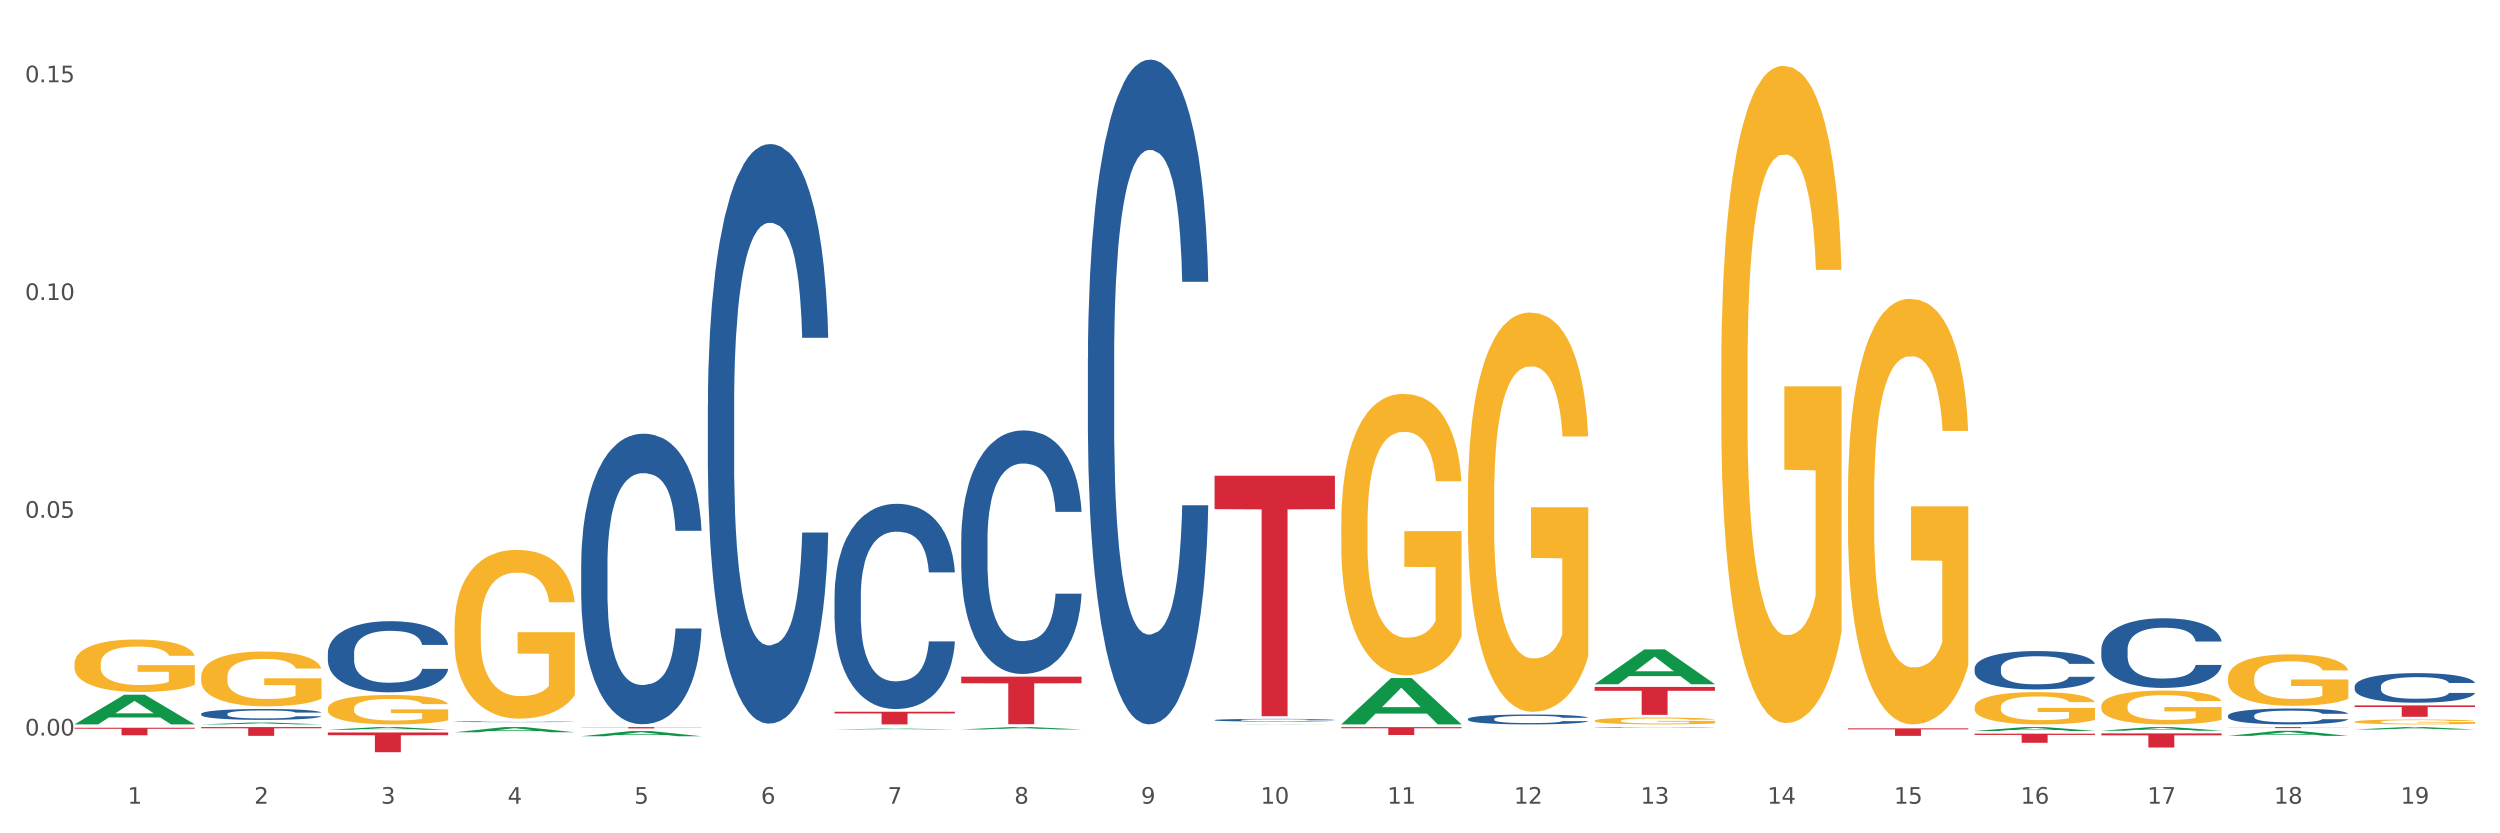 <?xml version="1.0" encoding="utf-8" standalone="no"?>
<!DOCTYPE svg PUBLIC "-//W3C//DTD SVG 1.1//EN"
  "http://www.w3.org/Graphics/SVG/1.1/DTD/svg11.dtd">
<svg xmlns:xlink="http://www.w3.org/1999/xlink" width="1080pt" height="360pt" viewBox="0 0 1080 360" xmlns="http://www.w3.org/2000/svg" version="1.1">
 <rect x="0" y="0" width="1080" height="360" fill="#333333" stroke="none"/>
 <defs>
  <style type="text/css">*{stroke-linejoin: round; stroke-linecap: butt}</style>
 </defs>
 <g id="figure_1">
  <g id="patch_1">
   <path d="M 0 360 
L 1080 360 
L 1080 0 
L 0 0 
z
" style="fill: #ffffff; stroke: #ffffff; stroke-linejoin: miter"/>
  </g>
  <g id="axes_1">
   <g id="matplotlib.axis_1">
    <g id="xtick_1">
     <g id="text_1">
      <!-- 1 -->
      <g style="fill: #4d4d4d" transform="translate(55.115 347.204) scale(0.096 -0.096)">
       <defs>
        <path id="DejaVuSans-31" d="M 794 531 
L 1825 531 
L 1825 4091 
L 703 3866 
L 703 4441 
L 1819 4666 
L 2450 4666 
L 2450 531 
L 3481 531 
L 3481 0 
L 794 0 
L 794 531 
z
" transform="scale(0.016)"/>
       </defs>
       <use xlink:href="#DejaVuSans-31"/>
      </g>
     </g>
    </g>
    <g id="xtick_2">
     <g id="text_2">
      <!-- 2 -->
      <g style="fill: #4d4d4d" transform="translate(109.839 347.204) scale(0.096 -0.096)">
       <defs>
        <path id="DejaVuSans-32" d="M 1228 531 
L 3431 531 
L 3431 0 
L 469 0 
L 469 531 
Q 828 903 1448 1529 
Q 2069 2156 2228 2338 
Q 2531 2678 2651 2914 
Q 2772 3150 2772 3378 
Q 2772 3750 2511 3984 
Q 2250 4219 1831 4219 
Q 1534 4219 1204 4116 
Q 875 4013 500 3803 
L 500 4441 
Q 881 4594 1212 4672 
Q 1544 4750 1819 4750 
Q 2544 4750 2975 4387 
Q 3406 4025 3406 3419 
Q 3406 3131 3298 2873 
Q 3191 2616 2906 2266 
Q 2828 2175 2409 1742 
Q 1991 1309 1228 531 
z
" transform="scale(0.016)"/>
       </defs>
       <use xlink:href="#DejaVuSans-32"/>
      </g>
     </g>
    </g>
    <g id="xtick_3">
     <g id="text_3">
      <!-- 3 -->
      <g style="fill: #4d4d4d" transform="translate(164.564 347.204) scale(0.096 -0.096)">
       <defs>
        <path id="DejaVuSans-33" d="M 2597 2516 
Q 3050 2419 3304 2112 
Q 3559 1806 3559 1356 
Q 3559 666 3084 287 
Q 2609 -91 1734 -91 
Q 1441 -91 1130 -33 
Q 819 25 488 141 
L 488 750 
Q 750 597 1062 519 
Q 1375 441 1716 441 
Q 2309 441 2620 675 
Q 2931 909 2931 1356 
Q 2931 1769 2642 2001 
Q 2353 2234 1838 2234 
L 1294 2234 
L 1294 2753 
L 1863 2753 
Q 2328 2753 2575 2939 
Q 2822 3125 2822 3475 
Q 2822 3834 2567 4026 
Q 2313 4219 1838 4219 
Q 1578 4219 1281 4162 
Q 984 4106 628 3988 
L 628 4550 
Q 988 4650 1302 4700 
Q 1616 4750 1894 4750 
Q 2613 4750 3031 4423 
Q 3450 4097 3450 3541 
Q 3450 3153 3228 2886 
Q 3006 2619 2597 2516 
z
" transform="scale(0.016)"/>
       </defs>
       <use xlink:href="#DejaVuSans-33"/>
      </g>
     </g>
    </g>
    <g id="xtick_4">
     <g id="text_4">
      <!-- 4 -->
      <g style="fill: #4d4d4d" transform="translate(219.288 347.204) scale(0.096 -0.096)">
       <defs>
        <path id="DejaVuSans-34" d="M 2419 4116 
L 825 1625 
L 2419 1625 
L 2419 4116 
z
M 2253 4666 
L 3047 4666 
L 3047 1625 
L 3713 1625 
L 3713 1100 
L 3047 1100 
L 3047 0 
L 2419 0 
L 2419 1100 
L 313 1100 
L 313 1709 
L 2253 4666 
z
" transform="scale(0.016)"/>
       </defs>
       <use xlink:href="#DejaVuSans-34"/>
      </g>
     </g>
    </g>
    <g id="xtick_5">
     <g id="text_5">
      <!-- 5 -->
      <g style="fill: #4d4d4d" transform="translate(274.012 347.204) scale(0.096 -0.096)">
       <defs>
        <path id="DejaVuSans-35" d="M 691 4666 
L 3169 4666 
L 3169 4134 
L 1269 4134 
L 1269 2991 
Q 1406 3038 1543 3061 
Q 1681 3084 1819 3084 
Q 2600 3084 3056 2656 
Q 3513 2228 3513 1497 
Q 3513 744 3044 326 
Q 2575 -91 1722 -91 
Q 1428 -91 1123 -41 
Q 819 9 494 109 
L 494 744 
Q 775 591 1075 516 
Q 1375 441 1709 441 
Q 2250 441 2565 725 
Q 2881 1009 2881 1497 
Q 2881 1984 2565 2268 
Q 2250 2553 1709 2553 
Q 1456 2553 1204 2497 
Q 953 2441 691 2322 
L 691 4666 
z
" transform="scale(0.016)"/>
       </defs>
       <use xlink:href="#DejaVuSans-35"/>
      </g>
     </g>
    </g>
    <g id="xtick_6">
     <g id="text_6">
      <!-- 6 -->
      <g style="fill: #4d4d4d" transform="translate(328.736 347.204) scale(0.096 -0.096)">
       <defs>
        <path id="DejaVuSans-36" d="M 2113 2584 
Q 1688 2584 1439 2293 
Q 1191 2003 1191 1497 
Q 1191 994 1439 701 
Q 1688 409 2113 409 
Q 2538 409 2786 701 
Q 3034 994 3034 1497 
Q 3034 2003 2786 2293 
Q 2538 2584 2113 2584 
z
M 3366 4563 
L 3366 3988 
Q 3128 4100 2886 4159 
Q 2644 4219 2406 4219 
Q 1781 4219 1451 3797 
Q 1122 3375 1075 2522 
Q 1259 2794 1537 2939 
Q 1816 3084 2150 3084 
Q 2853 3084 3261 2657 
Q 3669 2231 3669 1497 
Q 3669 778 3244 343 
Q 2819 -91 2113 -91 
Q 1303 -91 875 529 
Q 447 1150 447 2328 
Q 447 3434 972 4092 
Q 1497 4750 2381 4750 
Q 2619 4750 2861 4703 
Q 3103 4656 3366 4563 
z
" transform="scale(0.016)"/>
       </defs>
       <use xlink:href="#DejaVuSans-36"/>
      </g>
     </g>
    </g>
    <g id="xtick_7">
     <g id="text_7">
      <!-- 7 -->
      <g style="fill: #4d4d4d" transform="translate(383.461 347.204) scale(0.096 -0.096)">
       <defs>
        <path id="DejaVuSans-37" d="M 525 4666 
L 3525 4666 
L 3525 4397 
L 1831 0 
L 1172 0 
L 2766 4134 
L 525 4134 
L 525 4666 
z
" transform="scale(0.016)"/>
       </defs>
       <use xlink:href="#DejaVuSans-37"/>
      </g>
     </g>
    </g>
    <g id="xtick_8">
     <g id="text_8">
      <!-- 8 -->
      <g style="fill: #4d4d4d" transform="translate(438.185 347.204) scale(0.096 -0.096)">
       <defs>
        <path id="DejaVuSans-38" d="M 2034 2216 
Q 1584 2216 1326 1975 
Q 1069 1734 1069 1313 
Q 1069 891 1326 650 
Q 1584 409 2034 409 
Q 2484 409 2743 651 
Q 3003 894 3003 1313 
Q 3003 1734 2745 1975 
Q 2488 2216 2034 2216 
z
M 1403 2484 
Q 997 2584 770 2862 
Q 544 3141 544 3541 
Q 544 4100 942 4425 
Q 1341 4750 2034 4750 
Q 2731 4750 3128 4425 
Q 3525 4100 3525 3541 
Q 3525 3141 3298 2862 
Q 3072 2584 2669 2484 
Q 3125 2378 3379 2068 
Q 3634 1759 3634 1313 
Q 3634 634 3220 271 
Q 2806 -91 2034 -91 
Q 1263 -91 848 271 
Q 434 634 434 1313 
Q 434 1759 690 2068 
Q 947 2378 1403 2484 
z
M 1172 3481 
Q 1172 3119 1398 2916 
Q 1625 2713 2034 2713 
Q 2441 2713 2670 2916 
Q 2900 3119 2900 3481 
Q 2900 3844 2670 4047 
Q 2441 4250 2034 4250 
Q 1625 4250 1398 4047 
Q 1172 3844 1172 3481 
z
" transform="scale(0.016)"/>
       </defs>
       <use xlink:href="#DejaVuSans-38"/>
      </g>
     </g>
    </g>
    <g id="xtick_9">
     <g id="text_9">
      <!-- 9 -->
      <g style="fill: #4d4d4d" transform="translate(492.909 347.204) scale(0.096 -0.096)">
       <defs>
        <path id="DejaVuSans-39" d="M 703 97 
L 703 672 
Q 941 559 1184 500 
Q 1428 441 1663 441 
Q 2288 441 2617 861 
Q 2947 1281 2994 2138 
Q 2813 1869 2534 1725 
Q 2256 1581 1919 1581 
Q 1219 1581 811 2004 
Q 403 2428 403 3163 
Q 403 3881 828 4315 
Q 1253 4750 1959 4750 
Q 2769 4750 3195 4129 
Q 3622 3509 3622 2328 
Q 3622 1225 3098 567 
Q 2575 -91 1691 -91 
Q 1453 -91 1209 -44 
Q 966 3 703 97 
z
M 1959 2075 
Q 2384 2075 2632 2365 
Q 2881 2656 2881 3163 
Q 2881 3666 2632 3958 
Q 2384 4250 1959 4250 
Q 1534 4250 1286 3958 
Q 1038 3666 1038 3163 
Q 1038 2656 1286 2365 
Q 1534 2075 1959 2075 
z
" transform="scale(0.016)"/>
       </defs>
       <use xlink:href="#DejaVuSans-39"/>
      </g>
     </g>
    </g>
    <g id="xtick_10">
     <g id="text_10">
      <!-- 10 -->
      <g style="fill: #4d4d4d" transform="translate(544.58 347.204) scale(0.096 -0.096)">
       <defs>
        <path id="DejaVuSans-30" d="M 2034 4250 
Q 1547 4250 1301 3770 
Q 1056 3291 1056 2328 
Q 1056 1369 1301 889 
Q 1547 409 2034 409 
Q 2525 409 2770 889 
Q 3016 1369 3016 2328 
Q 3016 3291 2770 3770 
Q 2525 4250 2034 4250 
z
M 2034 4750 
Q 2819 4750 3233 4129 
Q 3647 3509 3647 2328 
Q 3647 1150 3233 529 
Q 2819 -91 2034 -91 
Q 1250 -91 836 529 
Q 422 1150 422 2328 
Q 422 3509 836 4129 
Q 1250 4750 2034 4750 
z
" transform="scale(0.016)"/>
       </defs>
       <use xlink:href="#DejaVuSans-31"/>
       <use xlink:href="#DejaVuSans-30" transform="translate(63.623 0)"/>
      </g>
     </g>
    </g>
    <g id="xtick_11">
     <g id="text_11">
      <!-- 11 -->
      <g style="fill: #4d4d4d" transform="translate(599.304 347.204) scale(0.096 -0.096)">
       <use xlink:href="#DejaVuSans-31"/>
       <use xlink:href="#DejaVuSans-31" transform="translate(63.623 0)"/>
      </g>
     </g>
    </g>
    <g id="xtick_12">
     <g id="text_12">
      <!-- 12 -->
      <g style="fill: #4d4d4d" transform="translate(654.028 347.204) scale(0.096 -0.096)">
       <use xlink:href="#DejaVuSans-31"/>
       <use xlink:href="#DejaVuSans-32" transform="translate(63.623 0)"/>
      </g>
     </g>
    </g>
    <g id="xtick_13">
     <g id="text_13">
      <!-- 13 -->
      <g style="fill: #4d4d4d" transform="translate(708.752 347.204) scale(0.096 -0.096)">
       <use xlink:href="#DejaVuSans-31"/>
       <use xlink:href="#DejaVuSans-33" transform="translate(63.623 0)"/>
      </g>
     </g>
    </g>
    <g id="xtick_14">
     <g id="text_14">
      <!-- 14 -->
      <g style="fill: #4d4d4d" transform="translate(763.477 347.204) scale(0.096 -0.096)">
       <use xlink:href="#DejaVuSans-31"/>
       <use xlink:href="#DejaVuSans-34" transform="translate(63.623 0)"/>
      </g>
     </g>
    </g>
    <g id="xtick_15">
     <g id="text_15">
      <!-- 15 -->
      <g style="fill: #4d4d4d" transform="translate(818.201 347.204) scale(0.096 -0.096)">
       <use xlink:href="#DejaVuSans-31"/>
       <use xlink:href="#DejaVuSans-35" transform="translate(63.623 0)"/>
      </g>
     </g>
    </g>
    <g id="xtick_16">
     <g id="text_16">
      <!-- 16 -->
      <g style="fill: #4d4d4d" transform="translate(872.925 347.204) scale(0.096 -0.096)">
       <use xlink:href="#DejaVuSans-31"/>
       <use xlink:href="#DejaVuSans-36" transform="translate(63.623 0)"/>
      </g>
     </g>
    </g>
    <g id="xtick_17">
     <g id="text_17">
      <!-- 17 -->
      <g style="fill: #4d4d4d" transform="translate(927.649 347.204) scale(0.096 -0.096)">
       <use xlink:href="#DejaVuSans-31"/>
       <use xlink:href="#DejaVuSans-37" transform="translate(63.623 0)"/>
      </g>
     </g>
    </g>
    <g id="xtick_18">
     <g id="text_18">
      <!-- 18 -->
      <g style="fill: #4d4d4d" transform="translate(982.374 347.204) scale(0.096 -0.096)">
       <use xlink:href="#DejaVuSans-31"/>
       <use xlink:href="#DejaVuSans-38" transform="translate(63.623 0)"/>
      </g>
     </g>
    </g>
    <g id="xtick_19">
     <g id="text_19">
      <!-- 19 -->
      <g style="fill: #4d4d4d" transform="translate(1037.098 347.204) scale(0.096 -0.096)">
       <use xlink:href="#DejaVuSans-31"/>
       <use xlink:href="#DejaVuSans-39" transform="translate(63.623 0)"/>
      </g>
     </g>
    </g>
    <g id="xtick_20"/>
    <g id="xtick_21"/>
    <g id="xtick_22"/>
    <g id="xtick_23"/>
    <g id="xtick_24"/>
    <g id="xtick_25"/>
    <g id="xtick_26"/>
    <g id="xtick_27"/>
    <g id="xtick_28"/>
    <g id="xtick_29"/>
    <g id="xtick_30"/>
    <g id="xtick_31"/>
    <g id="xtick_32"/>
    <g id="xtick_33"/>
    <g id="xtick_34"/>
    <g id="xtick_35"/>
    <g id="xtick_36"/>
    <g id="xtick_37"/>
   </g>
   <g id="matplotlib.axis_2">
    <g id="ytick_1">
     <g id="text_20">
      <!-- 0.00 -->
      <g style="fill: #4d4d4d" transform="translate(10.8 317.743) scale(0.096 -0.096)">
       <defs>
        <path id="DejaVuSans-2e" d="M 684 794 
L 1344 794 
L 1344 0 
L 684 0 
L 684 794 
z
" transform="scale(0.016)"/>
       </defs>
       <use xlink:href="#DejaVuSans-30"/>
       <use xlink:href="#DejaVuSans-2e" transform="translate(63.623 0)"/>
       <use xlink:href="#DejaVuSans-30" transform="translate(95.41 0)"/>
       <use xlink:href="#DejaVuSans-30" transform="translate(159.033 0)"/>
      </g>
     </g>
    </g>
    <g id="ytick_2">
     <g id="text_21">
      <!-- 0.05 -->
      <g style="fill: #4d4d4d" transform="translate(10.8 223.676) scale(0.096 -0.096)">
       <use xlink:href="#DejaVuSans-30"/>
       <use xlink:href="#DejaVuSans-2e" transform="translate(63.623 0)"/>
       <use xlink:href="#DejaVuSans-30" transform="translate(95.41 0)"/>
       <use xlink:href="#DejaVuSans-35" transform="translate(159.033 0)"/>
      </g>
     </g>
    </g>
    <g id="ytick_3">
     <g id="text_22">
      <!-- 0.10 -->
      <g style="fill: #4d4d4d" transform="translate(10.8 129.609) scale(0.096 -0.096)">
       <use xlink:href="#DejaVuSans-30"/>
       <use xlink:href="#DejaVuSans-2e" transform="translate(63.623 0)"/>
       <use xlink:href="#DejaVuSans-31" transform="translate(95.41 0)"/>
       <use xlink:href="#DejaVuSans-30" transform="translate(159.033 0)"/>
      </g>
     </g>
    </g>
    <g id="ytick_4">
     <g id="text_23">
      <!-- 0.15 -->
      <g style="fill: #4d4d4d" transform="translate(10.8 35.543) scale(0.096 -0.096)">
       <use xlink:href="#DejaVuSans-30"/>
       <use xlink:href="#DejaVuSans-2e" transform="translate(63.623 0)"/>
       <use xlink:href="#DejaVuSans-31" transform="translate(95.41 0)"/>
       <use xlink:href="#DejaVuSans-35" transform="translate(159.033 0)"/>
      </g>
     </g>
    </g>
    <g id="ytick_5"/>
    <g id="ytick_6"/>
    <g id="ytick_7"/>
   </g>
   <g id="PolyCollection_1">
    <path d="M 415.245 292.321 
L 467.233 292.321 
L 467.233 295.176 
L 446.783 295.196 
L 446.783 312.868 
L 435.572 312.868 
L 435.572 295.196 
L 415.245 295.176 
L 415.245 292.34 
L 415.245 292.321 
z
" clip-path="url(#pa17e7fc631)" style="fill: #d62839"/>
    <path d="M 853.039 315.777 
L 853.093 315.775 
L 874.531 314.097 
L 883.428 314.095 
L 905.027 315.78 
L 894.737 315.78 
L 890.074 315.388 
L 867.939 315.388 
L 867.778 315.394 
L 863.276 315.78 
L 853.039 315.78 
L 853.039 315.777 
L 870.726 315.154 
L 887.287 315.152 
L 879.087 314.454 
L 878.98 314.451 
L 878.872 314.456 
L 870.672 315.152 
L 870.726 315.154 
L 853.039 315.777 
z
" clip-path="url(#pa17e7fc631)" style="fill: #109648"/>
    <path d="M 524.693 205.518 
L 576.682 205.518 
L 576.682 219.955 
L 556.231 220.052 
L 556.231 309.403 
L 545.021 309.403 
L 545.021 220.052 
L 524.693 219.955 
L 524.693 205.616 
L 524.693 205.518 
z
" clip-path="url(#pa17e7fc631)" style="fill: #d62839"/>
    <path d="M 32.175 286.751 
L 32.236 286.73 
L 32.236 285.984 
L 32.359 285.342 
L 32.973 283.787 
L 33.894 282.502 
L 34.569 281.818 
L 35.244 281.259 
L 36.042 280.699 
L 37.024 280.119 
L 38.804 279.269 
L 39.909 278.834 
L 41.259 278.378 
L 43.714 277.714 
L 45.494 277.341 
L 47.336 277.03 
L 50.343 276.657 
L 52.307 276.491 
L 54.394 276.367 
L 56.911 276.284 
L 58.814 276.263 
L 62.987 276.326 
L 66.547 276.512 
L 68.266 276.657 
L 70.476 276.906 
L 71.642 277.072 
L 73.544 277.403 
L 75.509 277.839 
L 76.859 278.212 
L 78.884 278.916 
L 80.419 279.621 
L 81.831 280.492 
L 82.567 281.093 
L 83.12 281.652 
L 83.611 282.295 
L 84.102 283.311 
L 73.053 283.311 
L 72.624 282.585 
L 71.949 281.901 
L 70.967 281.238 
L 70.107 280.823 
L 68.634 280.305 
L 67.284 279.974 
L 65.872 279.725 
L 64.153 279.518 
L 62.803 279.414 
L 60.9 279.331 
L 57.156 279.352 
L 54.64 279.518 
L 52.921 279.725 
L 51.816 279.911 
L 50.834 280.119 
L 49.729 280.409 
L 48.44 280.844 
L 47.52 281.238 
L 46.599 281.735 
L 45.863 282.233 
L 45.187 282.813 
L 44.635 283.435 
L 44.205 284.077 
L 43.837 284.865 
L 43.53 286.171 
L 43.53 289.01 
L 43.653 289.653 
L 43.96 290.503 
L 44.328 291.145 
L 44.942 291.912 
L 45.494 292.43 
L 46.538 293.176 
L 47.704 293.798 
L 48.625 294.192 
L 49.545 294.524 
L 51.141 294.98 
L 52.921 295.353 
L 54.456 295.581 
L 56.542 295.788 
L 57.954 295.871 
L 59.182 295.912 
L 62.189 295.912 
L 64.338 295.85 
L 66.731 295.705 
L 68.573 295.518 
L 70.107 295.29 
L 71.826 294.917 
L 72.931 294.565 
L 72.931 290.233 
L 59.427 290.212 
L 59.427 287.331 
L 84.163 287.331 
L 84.163 295.788 
L 83.12 296.223 
L 81.953 296.617 
L 80.726 296.969 
L 78.884 297.405 
L 76.675 297.819 
L 74.711 298.109 
L 72.624 298.358 
L 70.169 298.586 
L 66.977 298.793 
L 65.013 298.876 
L 62.558 298.938 
L 59.673 298.959 
L 57.156 298.918 
L 54.701 298.814 
L 52.123 298.627 
L 49.607 298.358 
L 47.704 298.089 
L 45.801 297.757 
L 43.776 297.322 
L 42.18 296.907 
L 40.952 296.534 
L 39.602 296.057 
L 38.129 295.436 
L 37.024 294.876 
L 36.042 294.296 
L 34.998 293.549 
L 34.262 292.907 
L 33.525 292.099 
L 33.096 291.497 
L 32.605 290.565 
L 32.236 289.259 
L 32.175 286.751 
z
" clip-path="url(#pa17e7fc631)" style="fill: #f7b32b"/>
    <path d="M 1017.212 296.536 
L 1017.273 296.524 
L 1017.273 296.197 
L 1017.458 295.754 
L 1018.134 294.937 
L 1018.994 294.319 
L 1020.469 293.596 
L 1021.268 293.292 
L 1022.312 292.954 
L 1024.463 292.406 
L 1026.921 291.939 
L 1028.642 291.682 
L 1029.932 291.519 
L 1032.821 291.227 
L 1034.48 291.099 
L 1036.2 290.994 
L 1037.675 290.924 
L 1040.133 290.842 
L 1042.1 290.807 
L 1044.374 290.795 
L 1046.279 290.807 
L 1048.798 290.854 
L 1052.485 290.994 
L 1053.899 291.075 
L 1055.804 291.215 
L 1057.77 291.402 
L 1059.368 291.589 
L 1061.211 291.857 
L 1063.116 292.207 
L 1064.96 292.651 
L 1066.25 293.059 
L 1067.295 293.491 
L 1068.217 294.016 
L 1068.893 294.587 
L 1069.2 295.066 
L 1057.954 295.066 
L 1057.647 294.634 
L 1057.033 294.167 
L 1056.418 293.852 
L 1055.742 293.596 
L 1054.697 293.304 
L 1053.776 293.117 
L 1052.239 292.896 
L 1050.826 292.756 
L 1049.658 292.674 
L 1048.245 292.604 
L 1045.234 292.534 
L 1043.083 292.534 
L 1041.731 292.557 
L 1040.072 292.616 
L 1038.659 292.697 
L 1036.999 292.837 
L 1035.709 292.989 
L 1034.418 293.187 
L 1033.681 293.327 
L 1032.575 293.584 
L 1031.837 293.794 
L 1030.854 294.156 
L 1030.301 294.412 
L 1029.318 295.077 
L 1028.888 295.567 
L 1028.703 295.906 
L 1028.58 296.279 
L 1028.58 298.099 
L 1028.949 298.916 
L 1029.256 299.266 
L 1029.748 299.663 
L 1030.67 300.176 
L 1032.022 300.678 
L 1033.435 301.04 
L 1034.603 301.261 
L 1035.709 301.425 
L 1036.815 301.553 
L 1038.167 301.67 
L 1039.273 301.74 
L 1040.932 301.81 
L 1042.899 301.845 
L 1044.435 301.845 
L 1047.569 301.786 
L 1048.982 301.728 
L 1050.334 301.646 
L 1051.809 301.518 
L 1052.977 301.378 
L 1053.653 301.273 
L 1054.759 301.051 
L 1055.619 300.818 
L 1056.357 300.549 
L 1056.848 300.316 
L 1057.401 299.966 
L 1057.831 299.569 
L 1057.954 299.359 
L 1069.2 299.359 
L 1068.954 299.779 
L 1068.524 300.188 
L 1067.664 300.736 
L 1066.988 301.051 
L 1065.943 301.436 
L 1064.837 301.763 
L 1063.301 302.125 
L 1061.887 302.393 
L 1060.412 302.626 
L 1058.815 302.836 
L 1055.926 303.128 
L 1054.882 303.21 
L 1052.67 303.35 
L 1050.949 303.431 
L 1048.429 303.513 
L 1045.848 303.56 
L 1043.145 303.571 
L 1040.748 303.548 
L 1038.105 303.478 
L 1036.446 303.408 
L 1034.603 303.303 
L 1032.452 303.14 
L 1030.424 302.941 
L 1028.519 302.708 
L 1026.737 302.44 
L 1025.078 302.136 
L 1022.927 301.635 
L 1021.329 301.145 
L 1020.162 300.689 
L 1019.363 300.304 
L 1018.564 299.814 
L 1018.134 299.476 
L 1017.458 298.659 
L 1017.212 297.901 
L 1017.212 296.536 
z
" clip-path="url(#pa17e7fc631)" style="fill: #255c99"/>
    <path d="M 524.693 312.942 
L 524.747 312.942 
L 546.185 312.873 
L 555.082 312.873 
L 576.682 312.942 
L 566.391 312.942 
L 561.728 312.926 
L 539.593 312.926 
L 539.432 312.926 
L 534.93 312.942 
L 524.693 312.942 
L 524.693 312.942 
L 542.38 312.916 
L 558.941 312.916 
L 550.741 312.888 
L 550.634 312.887 
L 550.527 312.888 
L 542.327 312.916 
L 542.38 312.916 
L 524.693 312.942 
z
" clip-path="url(#pa17e7fc631)" style="fill: #109648"/>
    <path d="M 86.899 308.393 
L 86.961 308.389 
L 86.961 308.269 
L 87.145 308.105 
L 87.821 307.804 
L 88.681 307.576 
L 90.156 307.31 
L 90.955 307.198 
L 92 307.073 
L 94.151 306.871 
L 96.609 306.699 
L 98.329 306.604 
L 99.62 306.544 
L 102.508 306.437 
L 104.167 306.389 
L 105.888 306.351 
L 107.363 306.325 
L 109.821 306.295 
L 111.787 306.282 
L 114.061 306.278 
L 115.966 306.282 
L 118.485 306.299 
L 122.172 306.351 
L 123.586 306.381 
L 125.491 306.432 
L 127.457 306.501 
L 129.055 306.57 
L 130.899 306.669 
L 132.804 306.798 
L 134.647 306.961 
L 135.938 307.112 
L 136.982 307.271 
L 137.904 307.465 
L 138.58 307.675 
L 138.887 307.852 
L 127.642 307.852 
L 127.334 307.692 
L 126.72 307.52 
L 126.105 307.404 
L 125.429 307.31 
L 124.385 307.202 
L 123.463 307.133 
L 121.927 307.052 
L 120.513 307 
L 119.346 306.97 
L 117.932 306.944 
L 114.921 306.918 
L 112.77 306.918 
L 111.418 306.927 
L 109.759 306.948 
L 108.346 306.979 
L 106.687 307.03 
L 105.396 307.086 
L 104.106 307.159 
L 103.368 307.211 
L 102.262 307.305 
L 101.525 307.383 
L 100.542 307.516 
L 99.988 307.611 
L 99.005 307.856 
L 98.575 308.037 
L 98.391 308.161 
L 98.268 308.299 
L 98.268 308.97 
L 98.637 309.271 
L 98.944 309.4 
L 99.435 309.546 
L 100.357 309.735 
L 101.709 309.92 
L 103.122 310.054 
L 104.29 310.135 
L 105.396 310.196 
L 106.502 310.243 
L 107.854 310.286 
L 108.96 310.312 
L 110.62 310.337 
L 112.586 310.35 
L 114.122 310.35 
L 117.256 310.329 
L 118.67 310.307 
L 120.022 310.277 
L 121.497 310.23 
L 122.664 310.178 
L 123.34 310.14 
L 124.446 310.058 
L 125.307 309.972 
L 126.044 309.873 
L 126.536 309.787 
L 127.089 309.658 
L 127.519 309.512 
L 127.642 309.434 
L 138.887 309.434 
L 138.642 309.589 
L 138.211 309.74 
L 137.351 309.942 
L 136.675 310.058 
L 135.63 310.2 
L 134.524 310.32 
L 132.988 310.454 
L 131.575 310.552 
L 130.1 310.639 
L 128.502 310.716 
L 125.614 310.823 
L 124.569 310.854 
L 122.357 310.905 
L 120.636 310.935 
L 118.117 310.965 
L 115.536 310.983 
L 112.832 310.987 
L 110.435 310.978 
L 107.793 310.952 
L 106.134 310.927 
L 104.29 310.888 
L 102.139 310.828 
L 100.111 310.755 
L 98.206 310.669 
L 96.424 310.57 
L 94.765 310.458 
L 92.614 310.273 
L 91.017 310.092 
L 89.849 309.925 
L 89.05 309.783 
L 88.251 309.602 
L 87.821 309.477 
L 87.145 309.176 
L 86.899 308.897 
L 86.899 308.393 
z
" clip-path="url(#pa17e7fc631)" style="fill: #255c99"/>
    <path d="M 688.866 295.567 
L 688.92 295.553 
L 710.358 280.534 
L 719.255 280.52 
L 740.854 295.595 
L 730.564 295.595 
L 725.901 292.085 
L 703.766 292.085 
L 703.605 292.141 
L 699.103 295.595 
L 688.866 295.595 
L 688.866 295.567 
L 706.553 289.99 
L 723.114 289.976 
L 714.914 283.733 
L 714.807 283.705 
L 714.7 283.747 
L 706.499 289.976 
L 706.553 289.99 
L 688.866 295.567 
z
" clip-path="url(#pa17e7fc631)" style="fill: #109648"/>
    <path d="M 579.418 312.904 
L 579.471 312.886 
L 600.91 292.924 
L 609.807 292.905 
L 631.406 312.942 
L 621.115 312.942 
L 616.453 308.276 
L 594.317 308.276 
L 594.157 308.351 
L 589.655 312.942 
L 579.418 312.942 
L 579.418 312.904 
L 597.104 305.492 
L 613.666 305.473 
L 605.465 297.176 
L 605.358 297.138 
L 605.251 297.195 
L 597.051 305.473 
L 597.104 305.492 
L 579.418 312.904 
z
" clip-path="url(#pa17e7fc631)" style="fill: #109648"/>
    <path d="M 86.899 312.94 
L 86.953 312.94 
L 108.391 312.141 
L 117.288 312.14 
L 138.887 312.942 
L 128.597 312.942 
L 123.934 312.755 
L 101.799 312.755 
L 101.638 312.758 
L 97.136 312.942 
L 86.899 312.942 
L 86.899 312.94 
L 104.586 312.644 
L 121.147 312.643 
L 112.947 312.311 
L 112.84 312.31 
L 112.733 312.312 
L 104.532 312.643 
L 104.586 312.644 
L 86.899 312.94 
z
" clip-path="url(#pa17e7fc631)" style="fill: #109648"/>
    <path d="M 579.418 226.346 
L 579.479 226.235 
L 579.479 222.237 
L 579.602 218.795 
L 580.216 210.466 
L 581.136 203.581 
L 581.812 199.917 
L 582.487 196.918 
L 583.285 193.92 
L 584.267 190.811 
L 586.047 186.258 
L 587.152 183.926 
L 588.502 181.483 
L 590.957 177.929 
L 592.737 175.931 
L 594.578 174.265 
L 597.586 172.266 
L 599.55 171.378 
L 601.637 170.711 
L 604.154 170.267 
L 606.056 170.156 
L 610.23 170.489 
L 613.79 171.489 
L 615.509 172.266 
L 617.718 173.599 
L 618.884 174.487 
L 620.787 176.264 
L 622.751 178.596 
L 624.102 180.595 
L 626.127 184.37 
L 627.662 188.146 
L 629.073 192.81 
L 629.81 196.03 
L 630.362 199.028 
L 630.853 202.471 
L 631.344 207.912 
L 620.296 207.912 
L 619.867 204.025 
L 619.191 200.361 
L 618.209 196.807 
L 617.35 194.586 
L 615.877 191.81 
L 614.527 190.034 
L 613.115 188.701 
L 611.396 187.59 
L 610.046 187.035 
L 608.143 186.591 
L 604.399 186.702 
L 601.882 187.59 
L 600.164 188.701 
L 599.059 189.7 
L 598.077 190.811 
L 596.972 192.365 
L 595.683 194.697 
L 594.763 196.807 
L 593.842 199.472 
L 593.105 202.138 
L 592.43 205.247 
L 591.878 208.578 
L 591.448 212.021 
L 591.08 216.24 
L 590.773 223.236 
L 590.773 238.45 
L 590.896 241.892 
L 591.203 246.445 
L 591.571 249.888 
L 592.185 253.996 
L 592.737 256.772 
L 593.78 260.77 
L 594.947 264.101 
L 595.867 266.211 
L 596.788 267.988 
L 598.384 270.431 
L 600.164 272.43 
L 601.698 273.651 
L 603.785 274.762 
L 605.197 275.206 
L 606.425 275.428 
L 609.432 275.428 
L 611.58 275.095 
L 613.974 274.318 
L 615.816 273.318 
L 617.35 272.097 
L 619.069 270.098 
L 620.173 268.21 
L 620.173 245.002 
L 606.67 244.89 
L 606.67 229.455 
L 631.406 229.455 
L 631.406 274.762 
L 630.362 277.094 
L 629.196 279.204 
L 627.969 281.092 
L 626.127 283.424 
L 623.918 285.644 
L 621.953 287.199 
L 619.867 288.532 
L 617.411 289.753 
L 614.22 290.864 
L 612.256 291.308 
L 609.8 291.641 
L 606.916 291.752 
L 604.399 291.53 
L 601.944 290.975 
L 599.366 289.975 
L 596.849 288.532 
L 594.947 287.088 
L 593.044 285.311 
L 591.018 282.979 
L 589.423 280.758 
L 588.195 278.76 
L 586.845 276.206 
L 585.372 272.874 
L 584.267 269.876 
L 583.285 266.767 
L 582.241 262.769 
L 581.505 259.326 
L 580.768 254.996 
L 580.338 251.775 
L 579.847 246.778 
L 579.479 239.782 
L 579.418 226.346 
z
" clip-path="url(#pa17e7fc631)" style="fill: #f7b32b"/>
    <path d="M 196.348 271.235 
L 196.409 271.168 
L 196.409 268.771 
L 196.532 266.706 
L 197.146 261.712 
L 198.066 257.584 
L 198.742 255.386 
L 199.417 253.588 
L 200.215 251.79 
L 201.197 249.926 
L 202.977 247.195 
L 204.082 245.797 
L 205.432 244.332 
L 207.887 242.201 
L 209.667 241.002 
L 211.508 240.004 
L 214.516 238.805 
L 216.48 238.272 
L 218.567 237.873 
L 221.084 237.606 
L 222.986 237.54 
L 227.16 237.739 
L 230.72 238.339 
L 232.439 238.805 
L 234.648 239.604 
L 235.815 240.137 
L 237.717 241.202 
L 239.681 242.601 
L 241.032 243.799 
L 243.057 246.063 
L 244.592 248.327 
L 246.003 251.124 
L 246.74 253.055 
L 247.292 254.853 
L 247.783 256.918 
L 248.275 260.181 
L 237.226 260.181 
L 236.797 257.85 
L 236.121 255.652 
L 235.139 253.521 
L 234.28 252.19 
L 232.807 250.525 
L 231.457 249.459 
L 230.045 248.66 
L 228.326 247.994 
L 226.976 247.661 
L 225.073 247.395 
L 221.329 247.462 
L 218.813 247.994 
L 217.094 248.66 
L 215.989 249.26 
L 215.007 249.926 
L 213.902 250.858 
L 212.613 252.256 
L 211.693 253.521 
L 210.772 255.12 
L 210.035 256.718 
L 209.36 258.582 
L 208.808 260.58 
L 208.378 262.644 
L 208.01 265.175 
L 207.703 269.37 
L 207.703 278.493 
L 207.826 280.557 
L 208.133 283.288 
L 208.501 285.352 
L 209.115 287.816 
L 209.667 289.481 
L 210.711 291.878 
L 211.877 293.876 
L 212.797 295.141 
L 213.718 296.206 
L 215.314 297.671 
L 217.094 298.87 
L 218.628 299.602 
L 220.715 300.268 
L 222.127 300.535 
L 223.355 300.668 
L 226.362 300.668 
L 228.51 300.468 
L 230.904 300.002 
L 232.746 299.403 
L 234.28 298.67 
L 235.999 297.471 
L 237.104 296.339 
L 237.104 282.422 
L 223.6 282.355 
L 223.6 273.099 
L 248.336 273.099 
L 248.336 300.268 
L 247.292 301.667 
L 246.126 302.932 
L 244.899 304.064 
L 243.057 305.462 
L 240.848 306.794 
L 238.884 307.726 
L 236.797 308.526 
L 234.341 309.258 
L 231.15 309.924 
L 229.186 310.19 
L 226.73 310.39 
L 223.846 310.457 
L 221.329 310.323 
L 218.874 309.991 
L 216.296 309.391 
L 213.779 308.526 
L 211.877 307.66 
L 209.974 306.594 
L 207.948 305.196 
L 206.353 303.864 
L 205.125 302.666 
L 203.775 301.134 
L 202.302 299.136 
L 201.197 297.338 
L 200.215 295.474 
L 199.171 293.076 
L 198.435 291.012 
L 197.698 288.415 
L 197.269 286.484 
L 196.777 283.487 
L 196.409 279.292 
L 196.348 271.235 
z
" clip-path="url(#pa17e7fc631)" style="fill: #f7b32b"/>
    <path d="M 579.418 314.125 
L 631.406 314.125 
L 631.406 314.598 
L 610.956 314.601 
L 610.956 317.528 
L 599.745 317.528 
L 599.745 314.601 
L 579.418 314.598 
L 579.418 314.129 
L 579.418 314.125 
z
" clip-path="url(#pa17e7fc631)" style="fill: #d62839"/>
    <path d="M 141.624 315.277 
L 141.677 315.276 
L 163.116 314.096 
L 172.012 314.095 
L 193.612 315.28 
L 183.321 315.28 
L 178.658 315.004 
L 156.523 315.004 
L 156.362 315.008 
L 151.86 315.28 
L 141.624 315.28 
L 141.624 315.277 
L 159.31 314.839 
L 175.871 314.838 
L 167.671 314.348 
L 167.564 314.346 
L 167.457 314.349 
L 159.257 314.838 
L 159.31 314.839 
L 141.624 315.277 
z
" clip-path="url(#pa17e7fc631)" style="fill: #109648"/>
    <path d="M 360.521 315.126 
L 360.574 315.125 
L 382.013 314.746 
L 390.91 314.745 
L 412.509 315.126 
L 402.218 315.126 
L 397.555 315.038 
L 375.42 315.038 
L 375.26 315.039 
L 370.757 315.126 
L 360.521 315.126 
L 360.521 315.126 
L 378.207 314.985 
L 394.768 314.984 
L 386.568 314.826 
L 386.461 314.826 
L 386.354 314.827 
L 378.154 314.984 
L 378.207 314.985 
L 360.521 315.126 
z
" clip-path="url(#pa17e7fc631)" style="fill: #109648"/>
    <path d="M 251.072 318.061 
L 251.126 318.059 
L 272.564 315.817 
L 281.461 315.815 
L 303.06 318.065 
L 292.77 318.065 
L 288.107 317.541 
L 265.972 317.541 
L 265.811 317.55 
L 261.309 318.065 
L 251.072 318.065 
L 251.072 318.061 
L 268.759 317.229 
L 285.32 317.226 
L 277.12 316.295 
L 277.013 316.291 
L 276.905 316.297 
L 268.705 317.226 
L 268.759 317.229 
L 251.072 318.061 
z
" clip-path="url(#pa17e7fc631)" style="fill: #109648"/>
    <path d="M 141.624 306.106 
L 141.685 306.095 
L 141.685 305.677 
L 141.808 305.317 
L 142.421 304.447 
L 143.342 303.727 
L 144.017 303.344 
L 144.693 303.031 
L 145.49 302.718 
L 146.472 302.393 
L 148.252 301.917 
L 149.357 301.673 
L 150.708 301.418 
L 153.163 301.047 
L 154.943 300.838 
L 156.784 300.664 
L 159.792 300.455 
L 161.756 300.362 
L 163.843 300.292 
L 166.359 300.246 
L 168.262 300.234 
L 172.436 300.269 
L 175.996 300.373 
L 177.714 300.455 
L 179.924 300.594 
L 181.09 300.687 
L 182.993 300.872 
L 184.957 301.116 
L 186.308 301.325 
L 188.333 301.72 
L 189.867 302.114 
L 191.279 302.602 
L 192.016 302.938 
L 192.568 303.252 
L 193.059 303.611 
L 193.55 304.18 
L 182.502 304.18 
L 182.072 303.774 
L 181.397 303.391 
L 180.415 303.019 
L 179.556 302.787 
L 178.083 302.497 
L 176.732 302.312 
L 175.321 302.172 
L 173.602 302.056 
L 172.252 301.998 
L 170.349 301.952 
L 166.605 301.963 
L 164.088 302.056 
L 162.37 302.172 
L 161.265 302.277 
L 160.283 302.393 
L 159.178 302.555 
L 157.889 302.799 
L 156.968 303.019 
L 156.048 303.298 
L 155.311 303.577 
L 154.636 303.901 
L 154.083 304.25 
L 153.654 304.609 
L 153.286 305.05 
L 152.979 305.782 
L 152.979 307.371 
L 153.101 307.731 
L 153.408 308.207 
L 153.777 308.567 
L 154.39 308.996 
L 154.943 309.286 
L 155.986 309.704 
L 157.152 310.052 
L 158.073 310.273 
L 158.994 310.458 
L 160.59 310.714 
L 162.37 310.923 
L 163.904 311.05 
L 165.991 311.166 
L 167.403 311.213 
L 168.63 311.236 
L 171.638 311.236 
L 173.786 311.201 
L 176.18 311.12 
L 178.021 311.016 
L 179.556 310.888 
L 181.274 310.679 
L 182.379 310.482 
L 182.379 308.056 
L 168.876 308.045 
L 168.876 306.431 
L 193.612 306.431 
L 193.612 311.166 
L 192.568 311.41 
L 191.402 311.631 
L 190.174 311.828 
L 188.333 312.072 
L 186.123 312.304 
L 184.159 312.466 
L 182.072 312.605 
L 179.617 312.733 
L 176.425 312.849 
L 174.461 312.896 
L 172.006 312.93 
L 169.121 312.942 
L 166.605 312.919 
L 164.15 312.861 
L 161.572 312.756 
L 159.055 312.605 
L 157.152 312.455 
L 155.25 312.269 
L 153.224 312.025 
L 151.628 311.793 
L 150.401 311.584 
L 149.05 311.317 
L 147.577 310.969 
L 146.472 310.656 
L 145.49 310.331 
L 144.447 309.913 
L 143.71 309.553 
L 142.974 309.101 
L 142.544 308.764 
L 142.053 308.242 
L 141.685 307.511 
L 141.624 306.106 
z
" clip-path="url(#pa17e7fc631)" style="fill: #f7b32b"/>
    <path d="M 86.899 292.396 
L 86.961 292.374 
L 86.961 291.596 
L 87.083 290.926 
L 87.697 289.306 
L 88.618 287.966 
L 89.293 287.253 
L 89.968 286.669 
L 90.766 286.086 
L 91.748 285.481 
L 93.528 284.595 
L 94.633 284.141 
L 95.983 283.665 
L 98.439 282.974 
L 100.219 282.585 
L 102.06 282.261 
L 105.067 281.872 
L 107.032 281.699 
L 109.118 281.569 
L 111.635 281.483 
L 113.538 281.461 
L 117.712 281.526 
L 121.272 281.721 
L 122.99 281.872 
L 125.2 282.131 
L 126.366 282.304 
L 128.269 282.65 
L 130.233 283.104 
L 131.583 283.493 
L 133.609 284.227 
L 135.143 284.962 
L 136.555 285.87 
L 137.291 286.496 
L 137.844 287.08 
L 138.335 287.75 
L 138.826 288.809 
L 127.778 288.809 
L 127.348 288.052 
L 126.673 287.339 
L 125.691 286.648 
L 124.832 286.215 
L 123.358 285.675 
L 122.008 285.329 
L 120.596 285.07 
L 118.878 284.854 
L 117.527 284.746 
L 115.625 284.659 
L 111.881 284.681 
L 109.364 284.854 
L 107.645 285.07 
L 106.541 285.265 
L 105.559 285.481 
L 104.454 285.783 
L 103.165 286.237 
L 102.244 286.648 
L 101.323 287.166 
L 100.587 287.685 
L 99.912 288.29 
L 99.359 288.938 
L 98.93 289.608 
L 98.561 290.429 
L 98.254 291.791 
L 98.254 294.751 
L 98.377 295.421 
L 98.684 296.307 
L 99.052 296.977 
L 99.666 297.777 
L 100.219 298.317 
L 101.262 299.095 
L 102.428 299.743 
L 103.349 300.154 
L 104.27 300.5 
L 105.865 300.975 
L 107.645 301.364 
L 109.18 301.602 
L 111.267 301.818 
L 112.678 301.904 
L 113.906 301.947 
L 116.914 301.947 
L 119.062 301.883 
L 121.456 301.731 
L 123.297 301.537 
L 124.832 301.299 
L 126.55 300.91 
L 127.655 300.543 
L 127.655 296.026 
L 114.152 296.005 
L 114.152 293.001 
L 138.887 293.001 
L 138.887 301.818 
L 137.844 302.272 
L 136.678 302.682 
L 135.45 303.05 
L 133.609 303.503 
L 131.399 303.936 
L 129.435 304.238 
L 127.348 304.497 
L 124.893 304.735 
L 121.701 304.951 
L 119.737 305.038 
L 117.282 305.103 
L 114.397 305.124 
L 111.881 305.081 
L 109.425 304.973 
L 106.847 304.778 
L 104.331 304.497 
L 102.428 304.217 
L 100.525 303.871 
L 98.5 303.417 
L 96.904 302.985 
L 95.676 302.596 
L 94.326 302.099 
L 92.853 301.45 
L 91.748 300.867 
L 90.766 300.262 
L 89.723 299.484 
L 88.986 298.814 
L 88.25 297.971 
L 87.82 297.345 
L 87.329 296.372 
L 86.961 295.011 
L 86.899 292.396 
z
" clip-path="url(#pa17e7fc631)" style="fill: #f7b32b"/>
    <path d="M 688.866 296.749 
L 740.854 296.749 
L 740.854 298.425 
L 720.404 298.436 
L 720.404 308.812 
L 709.193 308.812 
L 709.193 298.436 
L 688.866 298.425 
L 688.866 296.76 
L 688.866 296.749 
z
" clip-path="url(#pa17e7fc631)" style="fill: #d62839"/>
    <path d="M 962.488 309.164 
L 962.549 309.157 
L 962.549 308.982 
L 962.733 308.744 
L 963.409 308.305 
L 964.27 307.973 
L 965.745 307.585 
L 966.543 307.422 
L 967.588 307.24 
L 969.739 306.946 
L 972.197 306.695 
L 973.918 306.557 
L 975.208 306.469 
L 978.096 306.313 
L 979.756 306.244 
L 981.476 306.187 
L 982.951 306.15 
L 985.409 306.106 
L 987.376 306.087 
L 989.649 306.081 
L 991.554 306.087 
L 994.074 306.112 
L 997.761 306.187 
L 999.174 306.231 
L 1001.079 306.306 
L 1003.046 306.407 
L 1004.643 306.507 
L 1006.487 306.651 
L 1008.392 306.839 
L 1010.236 307.077 
L 1011.526 307.296 
L 1012.571 307.528 
L 1013.492 307.81 
L 1014.168 308.117 
L 1014.476 308.374 
L 1003.23 308.374 
L 1002.923 308.142 
L 1002.308 307.892 
L 1001.694 307.723 
L 1001.018 307.585 
L 999.973 307.428 
L 999.051 307.328 
L 997.515 307.209 
L 996.102 307.134 
L 994.934 307.09 
L 993.521 307.052 
L 990.51 307.014 
L 988.359 307.014 
L 987.007 307.027 
L 985.348 307.058 
L 983.934 307.102 
L 982.275 307.177 
L 980.985 307.259 
L 979.694 307.365 
L 978.957 307.441 
L 977.851 307.578 
L 977.113 307.691 
L 976.13 307.885 
L 975.577 308.023 
L 974.594 308.38 
L 974.163 308.644 
L 973.979 308.825 
L 973.856 309.026 
L 973.856 310.003 
L 974.225 310.442 
L 974.532 310.63 
L 975.024 310.843 
L 975.946 311.119 
L 977.298 311.388 
L 978.711 311.582 
L 979.878 311.701 
L 980.985 311.789 
L 982.091 311.858 
L 983.443 311.921 
L 984.549 311.958 
L 986.208 311.996 
L 988.174 312.015 
L 989.711 312.015 
L 992.845 311.983 
L 994.258 311.952 
L 995.61 311.908 
L 997.085 311.839 
L 998.253 311.764 
L 998.928 311.708 
L 1000.035 311.589 
L 1000.895 311.463 
L 1001.632 311.319 
L 1002.124 311.194 
L 1002.677 311.006 
L 1003.107 310.793 
L 1003.23 310.68 
L 1014.476 310.68 
L 1014.23 310.906 
L 1013.8 311.125 
L 1012.939 311.419 
L 1012.263 311.589 
L 1011.219 311.795 
L 1010.113 311.971 
L 1008.576 312.165 
L 1007.163 312.309 
L 1005.688 312.434 
L 1004.09 312.547 
L 1001.202 312.704 
L 1000.158 312.748 
L 997.945 312.823 
L 996.225 312.867 
L 993.705 312.911 
L 991.124 312.936 
L 988.42 312.942 
L 986.024 312.929 
L 983.381 312.892 
L 981.722 312.854 
L 979.878 312.798 
L 977.728 312.71 
L 975.7 312.604 
L 973.795 312.478 
L 972.013 312.334 
L 970.353 312.171 
L 968.203 311.902 
L 966.605 311.639 
L 965.437 311.394 
L 964.638 311.188 
L 963.84 310.924 
L 963.409 310.743 
L 962.733 310.304 
L 962.488 309.897 
L 962.488 309.164 
z
" clip-path="url(#pa17e7fc631)" style="fill: #255c99"/>
    <path d="M 907.763 280.608 
L 907.825 280.581 
L 907.825 279.811 
L 908.009 278.767 
L 908.685 276.842 
L 909.545 275.385 
L 911.02 273.681 
L 911.819 272.966 
L 912.864 272.169 
L 915.015 270.876 
L 917.473 269.777 
L 919.193 269.172 
L 920.484 268.787 
L 923.372 268.1 
L 925.031 267.797 
L 926.752 267.55 
L 928.227 267.385 
L 930.685 267.193 
L 932.651 267.11 
L 934.925 267.083 
L 936.83 267.11 
L 939.35 267.22 
L 943.037 267.55 
L 944.45 267.742 
L 946.355 268.072 
L 948.321 268.512 
L 949.919 268.952 
L 951.763 269.584 
L 953.668 270.409 
L 955.511 271.454 
L 956.802 272.416 
L 957.846 273.433 
L 958.768 274.67 
L 959.444 276.017 
L 959.751 277.145 
L 948.506 277.145 
L 948.199 276.127 
L 947.584 275.028 
L 946.97 274.285 
L 946.294 273.681 
L 945.249 272.993 
L 944.327 272.553 
L 942.791 272.031 
L 941.377 271.701 
L 940.21 271.509 
L 938.796 271.344 
L 935.785 271.179 
L 933.635 271.179 
L 932.283 271.234 
L 930.623 271.371 
L 929.21 271.564 
L 927.551 271.894 
L 926.26 272.251 
L 924.97 272.718 
L 924.232 273.048 
L 923.126 273.653 
L 922.389 274.148 
L 921.406 275 
L 920.853 275.605 
L 919.869 277.172 
L 919.439 278.327 
L 919.255 279.124 
L 919.132 280.004 
L 919.132 284.292 
L 919.501 286.217 
L 919.808 287.041 
L 920.3 287.976 
L 921.221 289.186 
L 922.573 290.368 
L 923.987 291.22 
L 925.154 291.743 
L 926.26 292.127 
L 927.366 292.43 
L 928.718 292.705 
L 929.825 292.87 
L 931.484 293.035 
L 933.45 293.117 
L 934.986 293.117 
L 938.12 292.98 
L 939.534 292.842 
L 940.886 292.65 
L 942.361 292.347 
L 943.528 292.017 
L 944.204 291.77 
L 945.31 291.248 
L 946.171 290.698 
L 946.908 290.066 
L 947.4 289.516 
L 947.953 288.691 
L 948.383 287.756 
L 948.506 287.261 
L 959.751 287.261 
L 959.506 288.251 
L 959.075 289.213 
L 958.215 290.505 
L 957.539 291.248 
L 956.495 292.155 
L 955.388 292.925 
L 953.852 293.777 
L 952.439 294.409 
L 950.964 294.959 
L 949.366 295.454 
L 946.478 296.141 
L 945.433 296.334 
L 943.221 296.664 
L 941.5 296.856 
L 938.981 297.048 
L 936.4 297.158 
L 933.696 297.186 
L 931.299 297.131 
L 928.657 296.966 
L 926.998 296.801 
L 925.154 296.554 
L 923.003 296.169 
L 920.975 295.701 
L 919.07 295.151 
L 917.288 294.519 
L 915.629 293.804 
L 913.478 292.622 
L 911.881 291.468 
L 910.713 290.395 
L 909.914 289.488 
L 909.115 288.334 
L 908.685 287.536 
L 908.009 285.612 
L 907.763 283.825 
L 907.763 280.608 
z
" clip-path="url(#pa17e7fc631)" style="fill: #255c99"/>
    <path d="M 853.039 288.708 
L 853.101 288.693 
L 853.101 288.269 
L 853.285 287.693 
L 853.961 286.632 
L 854.821 285.828 
L 856.296 284.888 
L 857.095 284.494 
L 858.14 284.055 
L 860.29 283.342 
L 862.748 282.736 
L 864.469 282.402 
L 865.76 282.19 
L 868.648 281.811 
L 870.307 281.644 
L 872.028 281.508 
L 873.503 281.417 
L 875.961 281.311 
L 877.927 281.266 
L 880.201 281.25 
L 882.106 281.266 
L 884.625 281.326 
L 888.312 281.508 
L 889.726 281.614 
L 891.631 281.796 
L 893.597 282.039 
L 895.195 282.281 
L 897.038 282.63 
L 898.943 283.085 
L 900.787 283.661 
L 902.077 284.191 
L 903.122 284.752 
L 904.044 285.434 
L 904.72 286.177 
L 905.027 286.798 
L 893.782 286.798 
L 893.474 286.237 
L 892.86 285.631 
L 892.245 285.222 
L 891.569 284.888 
L 890.525 284.509 
L 889.603 284.267 
L 888.067 283.979 
L 886.653 283.797 
L 885.486 283.691 
L 884.072 283.6 
L 881.061 283.509 
L 878.91 283.509 
L 877.558 283.539 
L 875.899 283.615 
L 874.486 283.721 
L 872.827 283.903 
L 871.536 284.1 
L 870.246 284.358 
L 869.508 284.54 
L 868.402 284.873 
L 867.665 285.146 
L 866.681 285.616 
L 866.128 285.949 
L 865.145 286.813 
L 864.715 287.45 
L 864.531 287.89 
L 864.408 288.375 
L 864.408 290.74 
L 864.776 291.801 
L 865.084 292.255 
L 865.575 292.771 
L 866.497 293.438 
L 867.849 294.09 
L 869.262 294.559 
L 870.43 294.847 
L 871.536 295.06 
L 872.642 295.226 
L 873.994 295.378 
L 875.1 295.469 
L 876.759 295.56 
L 878.726 295.605 
L 880.262 295.605 
L 883.396 295.53 
L 884.81 295.454 
L 886.162 295.348 
L 887.636 295.181 
L 888.804 294.999 
L 889.48 294.863 
L 890.586 294.575 
L 891.446 294.271 
L 892.184 293.923 
L 892.675 293.62 
L 893.228 293.165 
L 893.659 292.649 
L 893.782 292.377 
L 905.027 292.377 
L 904.781 292.922 
L 904.351 293.453 
L 903.491 294.165 
L 902.815 294.575 
L 901.77 295.075 
L 900.664 295.499 
L 899.128 295.969 
L 897.714 296.318 
L 896.24 296.621 
L 894.642 296.894 
L 891.754 297.273 
L 890.709 297.379 
L 888.497 297.561 
L 886.776 297.667 
L 884.257 297.773 
L 881.676 297.834 
L 878.972 297.849 
L 876.575 297.819 
L 873.933 297.728 
L 872.273 297.637 
L 870.43 297.5 
L 868.279 297.288 
L 866.251 297.03 
L 864.346 296.727 
L 862.564 296.378 
L 860.905 295.984 
L 858.754 295.333 
L 857.156 294.696 
L 855.989 294.105 
L 855.19 293.604 
L 854.391 292.968 
L 853.961 292.528 
L 853.285 291.467 
L 853.039 290.482 
L 853.039 288.708 
z
" clip-path="url(#pa17e7fc631)" style="fill: #255c99"/>
    <path d="M 688.866 314.213 
L 688.928 314.213 
L 688.928 314.206 
L 689.112 314.197 
L 689.788 314.18 
L 690.648 314.168 
L 692.123 314.153 
L 692.922 314.147 
L 693.967 314.14 
L 696.118 314.128 
L 698.576 314.119 
L 700.296 314.114 
L 701.587 314.11 
L 704.475 314.104 
L 706.134 314.102 
L 707.855 314.099 
L 709.33 314.098 
L 711.788 314.096 
L 713.754 314.096 
L 716.028 314.095 
L 717.933 314.096 
L 720.452 314.097 
L 724.14 314.099 
L 725.553 314.101 
L 727.458 314.104 
L 729.424 314.108 
L 731.022 314.112 
L 732.866 314.117 
L 734.771 314.124 
L 736.614 314.133 
L 737.905 314.142 
L 738.949 314.151 
L 739.871 314.161 
L 740.547 314.173 
L 740.854 314.183 
L 729.609 314.183 
L 729.301 314.174 
L 728.687 314.165 
L 728.072 314.158 
L 727.396 314.153 
L 726.352 314.147 
L 725.43 314.143 
L 723.894 314.138 
L 722.48 314.136 
L 721.313 314.134 
L 719.899 314.132 
L 716.888 314.131 
L 714.737 314.131 
L 713.385 314.132 
L 711.726 314.133 
L 710.313 314.134 
L 708.654 314.137 
L 707.363 314.14 
L 706.073 314.144 
L 705.335 314.147 
L 704.229 314.153 
L 703.492 314.157 
L 702.509 314.164 
L 701.955 314.17 
L 700.972 314.183 
L 700.542 314.193 
L 700.358 314.2 
L 700.235 314.208 
L 700.235 314.245 
L 700.604 314.262 
L 700.911 314.269 
L 701.402 314.278 
L 702.324 314.288 
L 703.676 314.298 
L 705.09 314.306 
L 706.257 314.31 
L 707.363 314.314 
L 708.469 314.316 
L 709.821 314.319 
L 710.927 314.32 
L 712.587 314.322 
L 714.553 314.322 
L 716.089 314.322 
L 719.223 314.321 
L 720.637 314.32 
L 721.989 314.318 
L 723.464 314.316 
L 724.631 314.313 
L 725.307 314.311 
L 726.413 314.306 
L 727.274 314.301 
L 728.011 314.296 
L 728.503 314.291 
L 729.056 314.284 
L 729.486 314.276 
L 729.609 314.271 
L 740.854 314.271 
L 740.609 314.28 
L 740.178 314.288 
L 739.318 314.3 
L 738.642 314.306 
L 737.597 314.314 
L 736.491 314.321 
L 734.955 314.328 
L 733.542 314.334 
L 732.067 314.338 
L 730.469 314.343 
L 727.581 314.349 
L 726.536 314.35 
L 724.324 314.353 
L 722.603 314.355 
L 720.084 314.357 
L 717.503 314.358 
L 714.799 314.358 
L 712.402 314.357 
L 709.76 314.356 
L 708.101 314.354 
L 706.257 314.352 
L 704.106 314.349 
L 702.078 314.345 
L 700.173 314.34 
L 698.391 314.335 
L 696.732 314.328 
L 694.581 314.318 
L 692.984 314.308 
L 691.816 314.299 
L 691.017 314.291 
L 690.218 314.281 
L 689.788 314.274 
L 689.112 314.257 
L 688.866 314.241 
L 688.866 314.213 
z
" clip-path="url(#pa17e7fc631)" style="fill: #255c99"/>
    <path d="M 634.142 310.59 
L 634.203 310.586 
L 634.203 310.477 
L 634.388 310.329 
L 635.064 310.056 
L 635.924 309.849 
L 637.399 309.607 
L 638.198 309.506 
L 639.243 309.393 
L 641.393 309.209 
L 643.851 309.053 
L 645.572 308.967 
L 646.863 308.913 
L 649.751 308.815 
L 651.41 308.772 
L 653.131 308.737 
L 654.605 308.714 
L 657.063 308.687 
L 659.03 308.675 
L 661.304 308.671 
L 663.209 308.675 
L 665.728 308.69 
L 669.415 308.737 
L 670.829 308.765 
L 672.734 308.811 
L 674.7 308.874 
L 676.298 308.936 
L 678.141 309.026 
L 680.046 309.143 
L 681.89 309.291 
L 683.18 309.428 
L 684.225 309.572 
L 685.147 309.748 
L 685.823 309.939 
L 686.13 310.099 
L 674.884 310.099 
L 674.577 309.954 
L 673.963 309.798 
L 673.348 309.693 
L 672.672 309.607 
L 671.628 309.51 
L 670.706 309.447 
L 669.169 309.373 
L 667.756 309.326 
L 666.588 309.299 
L 665.175 309.276 
L 662.164 309.252 
L 660.013 309.252 
L 658.661 309.26 
L 657.002 309.279 
L 655.589 309.307 
L 653.929 309.354 
L 652.639 309.404 
L 651.348 309.471 
L 650.611 309.517 
L 649.505 309.603 
L 648.768 309.673 
L 647.784 309.794 
L 647.231 309.88 
L 646.248 310.102 
L 645.818 310.266 
L 645.633 310.379 
L 645.511 310.504 
L 645.511 311.113 
L 645.879 311.386 
L 646.187 311.503 
L 646.678 311.635 
L 647.6 311.807 
L 648.952 311.975 
L 650.365 312.096 
L 651.533 312.17 
L 652.639 312.224 
L 653.745 312.267 
L 655.097 312.306 
L 656.203 312.33 
L 657.862 312.353 
L 659.829 312.365 
L 661.365 312.365 
L 664.499 312.345 
L 665.913 312.326 
L 667.264 312.298 
L 668.739 312.256 
L 669.907 312.209 
L 670.583 312.174 
L 671.689 312.099 
L 672.549 312.021 
L 673.287 311.932 
L 673.778 311.854 
L 674.331 311.737 
L 674.762 311.604 
L 674.884 311.534 
L 686.13 311.534 
L 685.884 311.674 
L 685.454 311.811 
L 684.594 311.994 
L 683.918 312.099 
L 682.873 312.228 
L 681.767 312.337 
L 680.231 312.458 
L 678.817 312.548 
L 677.342 312.626 
L 675.745 312.696 
L 672.857 312.794 
L 671.812 312.821 
L 669.6 312.868 
L 667.879 312.895 
L 665.359 312.922 
L 662.778 312.938 
L 660.075 312.942 
L 657.678 312.934 
L 655.036 312.911 
L 653.376 312.887 
L 651.533 312.852 
L 649.382 312.798 
L 647.354 312.731 
L 645.449 312.653 
L 643.667 312.564 
L 642.008 312.462 
L 639.857 312.295 
L 638.259 312.131 
L 637.092 311.979 
L 636.293 311.85 
L 635.494 311.686 
L 635.064 311.573 
L 634.388 311.3 
L 634.142 311.046 
L 634.142 310.59 
z
" clip-path="url(#pa17e7fc631)" style="fill: #255c99"/>
    <path d="M 524.693 311.079 
L 524.755 311.078 
L 524.755 311.048 
L 524.939 311.008 
L 525.615 310.933 
L 526.476 310.877 
L 527.95 310.811 
L 528.749 310.784 
L 529.794 310.753 
L 531.945 310.703 
L 534.403 310.66 
L 536.123 310.637 
L 537.414 310.622 
L 540.302 310.595 
L 541.961 310.584 
L 543.682 310.574 
L 545.157 310.568 
L 547.615 310.56 
L 549.581 310.557 
L 551.855 310.556 
L 553.76 310.557 
L 556.28 310.561 
L 559.967 310.574 
L 561.38 310.582 
L 563.285 310.594 
L 565.252 310.611 
L 566.849 310.628 
L 568.693 310.653 
L 570.598 310.685 
L 572.441 310.725 
L 573.732 310.762 
L 574.777 310.802 
L 575.698 310.849 
L 576.374 310.901 
L 576.682 310.945 
L 565.436 310.945 
L 565.129 310.906 
L 564.514 310.863 
L 563.9 310.835 
L 563.224 310.811 
L 562.179 310.785 
L 561.257 310.768 
L 559.721 310.747 
L 558.307 310.735 
L 557.14 310.727 
L 555.727 310.721 
L 552.715 310.714 
L 550.565 310.714 
L 549.213 310.717 
L 547.553 310.722 
L 546.14 310.729 
L 544.481 310.742 
L 543.19 310.756 
L 541.9 310.774 
L 541.163 310.787 
L 540.056 310.81 
L 539.319 310.829 
L 538.336 310.862 
L 537.783 310.885 
L 536.799 310.946 
L 536.369 310.991 
L 536.185 311.021 
L 536.062 311.055 
L 536.062 311.221 
L 536.431 311.296 
L 536.738 311.327 
L 537.23 311.364 
L 538.151 311.41 
L 539.503 311.456 
L 540.917 311.489 
L 542.084 311.509 
L 543.19 311.524 
L 544.297 311.536 
L 545.648 311.546 
L 546.755 311.553 
L 548.414 311.559 
L 550.38 311.562 
L 551.917 311.562 
L 555.051 311.557 
L 556.464 311.552 
L 557.816 311.544 
L 559.291 311.532 
L 560.458 311.52 
L 561.134 311.51 
L 562.24 311.49 
L 563.101 311.469 
L 563.838 311.444 
L 564.33 311.423 
L 564.883 311.391 
L 565.313 311.355 
L 565.436 311.336 
L 576.682 311.336 
L 576.436 311.374 
L 576.006 311.411 
L 575.145 311.461 
L 574.469 311.49 
L 573.425 311.525 
L 572.318 311.555 
L 570.782 311.588 
L 569.369 311.612 
L 567.894 311.633 
L 566.296 311.652 
L 563.408 311.679 
L 562.363 311.686 
L 560.151 311.699 
L 558.43 311.707 
L 555.911 311.714 
L 553.33 311.718 
L 550.626 311.719 
L 548.229 311.717 
L 545.587 311.711 
L 543.928 311.705 
L 542.084 311.695 
L 539.933 311.68 
L 537.906 311.662 
L 536.001 311.641 
L 534.218 311.616 
L 532.559 311.589 
L 530.408 311.543 
L 528.811 311.498 
L 527.643 311.457 
L 526.844 311.422 
L 526.045 311.377 
L 525.615 311.347 
L 524.939 311.272 
L 524.693 311.203 
L 524.693 311.079 
z
" clip-path="url(#pa17e7fc631)" style="fill: #255c99"/>
    <path d="M 469.969 154.795 
L 470.031 154.533 
L 470.031 147.189 
L 470.215 137.223 
L 470.891 118.864 
L 471.751 104.964 
L 473.226 88.704 
L 474.025 81.885 
L 475.07 74.279 
L 477.22 61.952 
L 479.679 51.462 
L 481.399 45.692 
L 482.69 42.02 
L 485.578 35.463 
L 487.237 32.578 
L 488.958 30.218 
L 490.433 28.644 
L 492.891 26.809 
L 494.857 26.022 
L 497.131 25.759 
L 499.036 26.022 
L 501.555 27.071 
L 505.242 30.218 
L 506.656 32.054 
L 508.561 35.201 
L 510.527 39.397 
L 512.125 43.594 
L 513.969 49.626 
L 515.874 57.494 
L 517.717 67.46 
L 519.008 76.639 
L 520.052 86.343 
L 520.974 98.145 
L 521.65 110.996 
L 521.957 121.749 
L 510.712 121.749 
L 510.404 112.045 
L 509.79 101.555 
L 509.175 94.473 
L 508.499 88.704 
L 507.455 82.147 
L 506.533 77.951 
L 504.997 72.968 
L 503.583 69.82 
L 502.416 67.985 
L 501.002 66.411 
L 497.991 64.837 
L 495.84 64.837 
L 494.488 65.362 
L 492.829 66.673 
L 491.416 68.509 
L 489.757 71.656 
L 488.466 75.066 
L 487.176 79.524 
L 486.438 82.671 
L 485.332 88.441 
L 484.595 93.162 
L 483.611 101.292 
L 483.058 107.062 
L 482.075 122.012 
L 481.645 133.027 
L 481.461 140.632 
L 481.338 149.025 
L 481.338 189.939 
L 481.706 208.297 
L 482.014 216.165 
L 482.505 225.083 
L 483.427 236.622 
L 484.779 247.9 
L 486.192 256.03 
L 487.36 261.013 
L 488.466 264.685 
L 489.572 267.57 
L 490.924 270.192 
L 492.03 271.766 
L 493.69 273.34 
L 495.656 274.126 
L 497.192 274.126 
L 500.326 272.815 
L 501.74 271.504 
L 503.092 269.668 
L 504.566 266.783 
L 505.734 263.636 
L 506.41 261.275 
L 507.516 256.292 
L 508.376 251.047 
L 509.114 245.015 
L 509.605 239.769 
L 510.159 231.901 
L 510.589 222.984 
L 510.712 218.264 
L 521.957 218.264 
L 521.711 227.705 
L 521.281 236.885 
L 520.421 249.211 
L 519.745 256.292 
L 518.7 264.947 
L 517.594 272.291 
L 516.058 280.421 
L 514.645 286.453 
L 513.17 291.698 
L 511.572 296.419 
L 508.684 302.976 
L 507.639 304.812 
L 505.427 307.959 
L 503.706 309.795 
L 501.187 311.631 
L 498.606 312.68 
L 495.902 312.942 
L 493.505 312.417 
L 490.863 310.844 
L 489.204 309.27 
L 487.36 306.91 
L 485.209 303.238 
L 483.181 298.78 
L 481.276 293.534 
L 479.494 287.502 
L 477.835 280.683 
L 475.684 269.406 
L 474.086 258.39 
L 472.919 248.162 
L 472.12 239.507 
L 471.321 228.492 
L 470.891 220.886 
L 470.215 202.528 
L 469.969 185.48 
L 469.969 154.795 
z
" clip-path="url(#pa17e7fc631)" style="fill: #255c99"/>
    <path d="M 415.245 233.223 
L 415.306 233.127 
L 415.306 230.437 
L 415.491 226.785 
L 416.167 220.058 
L 417.027 214.966 
L 418.502 209.008 
L 419.301 206.509 
L 420.345 203.723 
L 422.496 199.206 
L 424.954 195.362 
L 426.675 193.248 
L 427.965 191.903 
L 430.854 189.501 
L 432.513 188.444 
L 434.233 187.579 
L 435.708 187.002 
L 438.166 186.33 
L 440.133 186.041 
L 442.407 185.945 
L 444.312 186.041 
L 446.831 186.426 
L 450.518 187.579 
L 451.932 188.251 
L 453.837 189.405 
L 455.803 190.942 
L 457.401 192.48 
L 459.244 194.69 
L 461.149 197.573 
L 462.993 201.224 
L 464.283 204.587 
L 465.328 208.143 
L 466.25 212.467 
L 466.926 217.176 
L 467.233 221.116 
L 455.987 221.116 
L 455.68 217.56 
L 455.066 213.716 
L 454.451 211.122 
L 453.775 209.008 
L 452.73 206.605 
L 451.809 205.068 
L 450.272 203.242 
L 448.859 202.089 
L 447.691 201.416 
L 446.278 200.84 
L 443.267 200.263 
L 441.116 200.263 
L 439.764 200.455 
L 438.105 200.936 
L 436.692 201.609 
L 435.032 202.762 
L 433.742 204.011 
L 432.451 205.644 
L 431.714 206.798 
L 430.608 208.912 
L 429.87 210.641 
L 428.887 213.62 
L 428.334 215.734 
L 427.351 221.212 
L 426.921 225.248 
L 426.736 228.034 
L 426.613 231.109 
L 426.613 246.1 
L 426.982 252.826 
L 427.289 255.709 
L 427.781 258.976 
L 428.703 263.205 
L 430.055 267.337 
L 431.468 270.315 
L 432.636 272.141 
L 433.742 273.487 
L 434.848 274.544 
L 436.2 275.505 
L 437.306 276.081 
L 438.965 276.658 
L 440.932 276.946 
L 442.468 276.946 
L 445.602 276.465 
L 447.015 275.985 
L 448.367 275.312 
L 449.842 274.255 
L 451.01 273.102 
L 451.686 272.237 
L 452.792 270.412 
L 453.652 268.49 
L 454.39 266.28 
L 454.881 264.358 
L 455.434 261.475 
L 455.864 258.208 
L 455.987 256.478 
L 467.233 256.478 
L 466.987 259.937 
L 466.557 263.301 
L 465.697 267.817 
L 465.021 270.412 
L 463.976 273.583 
L 462.87 276.273 
L 461.334 279.252 
L 459.92 281.462 
L 458.445 283.384 
L 456.848 285.114 
L 453.959 287.516 
L 452.915 288.189 
L 450.702 289.342 
L 448.982 290.015 
L 446.462 290.687 
L 443.881 291.072 
L 441.178 291.168 
L 438.781 290.976 
L 436.138 290.399 
L 434.479 289.822 
L 432.636 288.958 
L 430.485 287.612 
L 428.457 285.979 
L 426.552 284.057 
L 424.77 281.847 
L 423.111 279.348 
L 420.96 275.216 
L 419.362 271.18 
L 418.195 267.433 
L 417.396 264.262 
L 416.597 260.226 
L 416.167 257.439 
L 415.491 250.712 
L 415.245 244.466 
L 415.245 233.223 
z
" clip-path="url(#pa17e7fc631)" style="fill: #255c99"/>
    <path d="M 360.521 257.481 
L 360.582 257.4 
L 360.582 255.133 
L 360.766 252.056 
L 361.442 246.388 
L 362.303 242.096 
L 363.778 237.075 
L 364.576 234.97 
L 365.621 232.622 
L 367.772 228.816 
L 370.23 225.577 
L 371.951 223.795 
L 373.241 222.662 
L 376.129 220.637 
L 377.789 219.746 
L 379.509 219.018 
L 380.984 218.532 
L 383.442 217.965 
L 385.409 217.722 
L 387.682 217.641 
L 389.587 217.722 
L 392.107 218.046 
L 395.794 219.018 
L 397.207 219.584 
L 399.112 220.556 
L 401.079 221.852 
L 402.676 223.147 
L 404.52 225.01 
L 406.425 227.439 
L 408.269 230.516 
L 409.559 233.35 
L 410.604 236.346 
L 411.525 239.99 
L 412.201 243.958 
L 412.509 247.278 
L 401.263 247.278 
L 400.956 244.282 
L 400.341 241.043 
L 399.727 238.857 
L 399.051 237.075 
L 398.006 235.051 
L 397.084 233.755 
L 395.548 232.217 
L 394.135 231.245 
L 392.967 230.678 
L 391.554 230.192 
L 388.543 229.706 
L 386.392 229.706 
L 385.04 229.868 
L 383.381 230.273 
L 381.967 230.84 
L 380.308 231.812 
L 379.018 232.865 
L 377.727 234.241 
L 376.99 235.213 
L 375.884 236.994 
L 375.146 238.452 
L 374.163 240.962 
L 373.61 242.744 
L 372.627 247.359 
L 372.196 250.76 
L 372.012 253.109 
L 371.889 255.7 
L 371.889 268.332 
L 372.258 274 
L 372.565 276.43 
L 373.057 279.183 
L 373.979 282.746 
L 375.33 286.228 
L 376.744 288.738 
L 377.911 290.276 
L 379.018 291.41 
L 380.124 292.301 
L 381.476 293.111 
L 382.582 293.597 
L 384.241 294.082 
L 386.207 294.325 
L 387.744 294.325 
L 390.878 293.92 
L 392.291 293.516 
L 393.643 292.949 
L 395.118 292.058 
L 396.285 291.086 
L 396.961 290.357 
L 398.068 288.819 
L 398.928 287.199 
L 399.665 285.337 
L 400.157 283.717 
L 400.71 281.288 
L 401.14 278.535 
L 401.263 277.077 
L 412.509 277.077 
L 412.263 279.993 
L 411.833 282.827 
L 410.972 286.633 
L 410.296 288.819 
L 409.252 291.491 
L 408.146 293.758 
L 406.609 296.269 
L 405.196 298.131 
L 403.721 299.751 
L 402.123 301.208 
L 399.235 303.233 
L 398.19 303.799 
L 395.978 304.771 
L 394.258 305.338 
L 391.738 305.905 
L 389.157 306.229 
L 386.453 306.31 
L 384.057 306.148 
L 381.414 305.662 
L 379.755 305.176 
L 377.911 304.447 
L 375.761 303.314 
L 373.733 301.937 
L 371.828 300.318 
L 370.046 298.455 
L 368.386 296.35 
L 366.236 292.868 
L 364.638 289.467 
L 363.47 286.309 
L 362.671 283.636 
L 361.873 280.235 
L 361.442 277.887 
L 360.766 272.219 
L 360.521 266.955 
L 360.521 257.481 
z
" clip-path="url(#pa17e7fc631)" style="fill: #255c99"/>
    <path d="M 305.796 174.727 
L 305.858 174.499 
L 305.858 168.096 
L 306.042 159.407 
L 306.718 143.4 
L 307.578 131.281 
L 309.053 117.104 
L 309.852 111.159 
L 310.897 104.527 
L 313.048 93.78 
L 315.506 84.633 
L 317.226 79.603 
L 318.517 76.401 
L 321.405 70.685 
L 323.064 68.17 
L 324.785 66.112 
L 326.26 64.74 
L 328.718 63.139 
L 330.684 62.453 
L 332.958 62.224 
L 334.863 62.453 
L 337.382 63.368 
L 341.07 66.112 
L 342.483 67.712 
L 344.388 70.456 
L 346.354 74.115 
L 347.952 77.773 
L 349.796 83.033 
L 351.701 89.893 
L 353.544 98.582 
L 354.835 106.585 
L 355.879 115.046 
L 356.801 125.336 
L 357.477 136.54 
L 357.784 145.916 
L 346.539 145.916 
L 346.232 137.455 
L 345.617 128.308 
L 345.002 122.134 
L 344.327 117.104 
L 343.282 111.387 
L 342.36 107.729 
L 340.824 103.384 
L 339.41 100.64 
L 338.243 99.039 
L 336.829 97.667 
L 333.818 96.295 
L 331.667 96.295 
L 330.316 96.753 
L 328.656 97.896 
L 327.243 99.497 
L 325.584 102.241 
L 324.293 105.213 
L 323.003 109.101 
L 322.265 111.845 
L 321.159 116.875 
L 320.422 120.991 
L 319.439 128.08 
L 318.886 133.11 
L 317.902 146.144 
L 317.472 155.748 
L 317.288 162.38 
L 317.165 169.697 
L 317.165 205.369 
L 317.534 221.375 
L 317.841 228.235 
L 318.332 236.01 
L 319.254 246.071 
L 320.606 255.904 
L 322.02 262.992 
L 323.187 267.337 
L 324.293 270.538 
L 325.399 273.053 
L 326.751 275.34 
L 327.857 276.712 
L 329.517 278.084 
L 331.483 278.77 
L 333.019 278.77 
L 336.153 277.627 
L 337.567 276.483 
L 338.919 274.883 
L 340.394 272.367 
L 341.561 269.623 
L 342.237 267.565 
L 343.343 263.221 
L 344.204 258.648 
L 344.941 253.388 
L 345.433 248.815 
L 345.986 241.955 
L 346.416 234.18 
L 346.539 230.064 
L 357.784 230.064 
L 357.539 238.296 
L 357.108 246.3 
L 356.248 257.047 
L 355.572 263.221 
L 354.527 270.767 
L 353.421 277.169 
L 351.885 284.258 
L 350.472 289.517 
L 348.997 294.091 
L 347.399 298.207 
L 344.511 303.923 
L 343.466 305.524 
L 341.254 308.268 
L 339.533 309.868 
L 337.014 311.469 
L 334.433 312.384 
L 331.729 312.612 
L 329.332 312.155 
L 326.69 310.783 
L 325.031 309.411 
L 323.187 307.353 
L 321.036 304.152 
L 319.008 300.265 
L 317.103 295.691 
L 315.321 290.432 
L 313.662 284.487 
L 311.511 274.654 
L 309.914 265.05 
L 308.746 256.132 
L 307.947 248.586 
L 307.148 238.982 
L 306.718 232.351 
L 306.042 216.344 
L 305.796 201.481 
L 305.796 174.727 
z
" clip-path="url(#pa17e7fc631)" style="fill: #255c99"/>
    <path d="M 251.072 243.755 
L 251.134 243.64 
L 251.134 240.431 
L 251.318 236.075 
L 251.994 228.052 
L 252.854 221.977 
L 254.329 214.87 
L 255.128 211.89 
L 256.173 208.566 
L 258.323 203.179 
L 260.781 198.594 
L 262.502 196.072 
L 263.793 194.467 
L 266.681 191.602 
L 268.34 190.341 
L 270.061 189.309 
L 271.535 188.621 
L 273.994 187.819 
L 275.96 187.475 
L 278.234 187.361 
L 280.139 187.475 
L 282.658 187.934 
L 286.345 189.309 
L 287.759 190.112 
L 289.664 191.487 
L 291.63 193.321 
L 293.228 195.155 
L 295.071 197.791 
L 296.976 201.23 
L 298.82 205.586 
L 300.11 209.597 
L 301.155 213.838 
L 302.077 218.996 
L 302.753 224.613 
L 303.06 229.313 
L 291.815 229.313 
L 291.507 225.071 
L 290.893 220.487 
L 290.278 217.392 
L 289.602 214.87 
L 288.558 212.004 
L 287.636 210.171 
L 286.1 207.993 
L 284.686 206.617 
L 283.519 205.815 
L 282.105 205.127 
L 279.094 204.439 
L 276.943 204.439 
L 275.591 204.669 
L 273.932 205.242 
L 272.519 206.044 
L 270.86 207.42 
L 269.569 208.91 
L 268.279 210.858 
L 267.541 212.234 
L 266.435 214.755 
L 265.698 216.819 
L 264.714 220.372 
L 264.161 222.894 
L 263.178 229.427 
L 262.748 234.241 
L 262.564 237.565 
L 262.441 241.233 
L 262.441 259.115 
L 262.809 267.138 
L 263.117 270.577 
L 263.608 274.474 
L 264.53 279.517 
L 265.882 284.446 
L 267.295 287.999 
L 268.463 290.177 
L 269.569 291.782 
L 270.675 293.043 
L 272.027 294.189 
L 273.133 294.877 
L 274.792 295.565 
L 276.759 295.908 
L 278.295 295.908 
L 281.429 295.335 
L 282.843 294.762 
L 284.195 293.96 
L 285.669 292.699 
L 286.837 291.324 
L 287.513 290.292 
L 288.619 288.114 
L 289.479 285.822 
L 290.217 283.185 
L 290.708 280.893 
L 291.261 277.454 
L 291.692 273.557 
L 291.815 271.494 
L 303.06 271.494 
L 302.814 275.62 
L 302.384 279.632 
L 301.524 285.019 
L 300.848 288.114 
L 299.803 291.897 
L 298.697 295.106 
L 297.161 298.659 
L 295.747 301.296 
L 294.273 303.588 
L 292.675 305.651 
L 289.787 308.517 
L 288.742 309.319 
L 286.53 310.695 
L 284.809 311.497 
L 282.29 312.3 
L 279.709 312.758 
L 277.005 312.873 
L 274.608 312.643 
L 271.966 311.956 
L 270.306 311.268 
L 268.463 310.236 
L 266.312 308.632 
L 264.284 306.683 
L 262.379 304.391 
L 260.597 301.754 
L 258.938 298.774 
L 256.787 293.845 
L 255.189 289.031 
L 254.022 284.561 
L 253.223 280.778 
L 252.424 275.964 
L 251.994 272.64 
L 251.318 264.616 
L 251.072 257.166 
L 251.072 243.755 
z
" clip-path="url(#pa17e7fc631)" style="fill: #255c99"/>
    <path d="M 196.348 311.77 
L 196.409 311.77 
L 196.409 311.76 
L 196.594 311.748 
L 197.27 311.725 
L 198.13 311.708 
L 199.605 311.688 
L 200.404 311.68 
L 201.448 311.67 
L 203.599 311.655 
L 206.057 311.642 
L 207.778 311.635 
L 209.068 311.63 
L 211.957 311.622 
L 213.616 311.618 
L 215.336 311.616 
L 216.811 311.614 
L 219.269 311.611 
L 221.236 311.61 
L 223.509 311.61 
L 225.414 311.61 
L 227.934 311.612 
L 231.621 311.616 
L 233.034 311.618 
L 234.939 311.622 
L 236.906 311.627 
L 238.504 311.632 
L 240.347 311.64 
L 242.252 311.649 
L 244.096 311.662 
L 245.386 311.673 
L 246.431 311.685 
L 247.353 311.7 
L 248.029 311.716 
L 248.336 311.729 
L 237.09 311.729 
L 236.783 311.717 
L 236.168 311.704 
L 235.554 311.695 
L 234.878 311.688 
L 233.833 311.68 
L 232.912 311.675 
L 231.375 311.668 
L 229.962 311.665 
L 228.794 311.662 
L 227.381 311.66 
L 224.37 311.658 
L 222.219 311.658 
L 220.867 311.659 
L 219.208 311.661 
L 217.794 311.663 
L 216.135 311.667 
L 214.845 311.671 
L 213.554 311.677 
L 212.817 311.681 
L 211.711 311.688 
L 210.973 311.694 
L 209.99 311.704 
L 209.437 311.711 
L 208.454 311.729 
L 208.024 311.743 
L 207.839 311.752 
L 207.716 311.763 
L 207.716 311.813 
L 208.085 311.836 
L 208.392 311.846 
L 208.884 311.857 
L 209.806 311.871 
L 211.158 311.885 
L 212.571 311.895 
L 213.739 311.901 
L 214.845 311.906 
L 215.951 311.91 
L 217.303 311.913 
L 218.409 311.915 
L 220.068 311.917 
L 222.035 311.918 
L 223.571 311.918 
L 226.705 311.916 
L 228.118 311.914 
L 229.47 311.912 
L 230.945 311.909 
L 232.113 311.905 
L 232.789 311.902 
L 233.895 311.896 
L 234.755 311.889 
L 235.492 311.882 
L 235.984 311.875 
L 236.537 311.865 
L 236.967 311.854 
L 237.09 311.848 
L 248.336 311.848 
L 248.09 311.86 
L 247.66 311.872 
L 246.8 311.887 
L 246.124 311.896 
L 245.079 311.906 
L 243.973 311.915 
L 242.437 311.925 
L 241.023 311.933 
L 239.548 311.939 
L 237.951 311.945 
L 235.062 311.953 
L 234.018 311.956 
L 231.805 311.96 
L 230.085 311.962 
L 227.565 311.964 
L 224.984 311.965 
L 222.28 311.966 
L 219.884 311.965 
L 217.241 311.963 
L 215.582 311.961 
L 213.739 311.958 
L 211.588 311.954 
L 209.56 311.948 
L 207.655 311.942 
L 205.873 311.934 
L 204.214 311.926 
L 202.063 311.912 
L 200.465 311.898 
L 199.298 311.885 
L 198.499 311.875 
L 197.7 311.861 
L 197.27 311.852 
L 196.594 311.829 
L 196.348 311.808 
L 196.348 311.77 
z
" clip-path="url(#pa17e7fc631)" style="fill: #255c99"/>
    <path d="M 141.624 282.159 
L 141.685 282.131 
L 141.685 281.345 
L 141.869 280.279 
L 142.545 278.315 
L 143.406 276.827 
L 144.88 275.088 
L 145.679 274.358 
L 146.724 273.544 
L 148.875 272.225 
L 151.333 271.103 
L 153.054 270.485 
L 154.344 270.092 
L 157.232 269.391 
L 158.891 269.082 
L 160.612 268.83 
L 162.087 268.661 
L 164.545 268.465 
L 166.511 268.381 
L 168.785 268.353 
L 170.69 268.381 
L 173.21 268.493 
L 176.897 268.83 
L 178.31 269.026 
L 180.215 269.363 
L 182.182 269.812 
L 183.779 270.261 
L 185.623 270.906 
L 187.528 271.748 
L 189.371 272.814 
L 190.662 273.797 
L 191.707 274.835 
L 192.628 276.098 
L 193.304 277.473 
L 193.612 278.623 
L 182.366 278.623 
L 182.059 277.585 
L 181.444 276.463 
L 180.83 275.705 
L 180.154 275.088 
L 179.109 274.386 
L 178.187 273.937 
L 176.651 273.404 
L 175.238 273.067 
L 174.07 272.871 
L 172.657 272.702 
L 169.645 272.534 
L 167.495 272.534 
L 166.143 272.59 
L 164.484 272.73 
L 163.07 272.927 
L 161.411 273.263 
L 160.12 273.628 
L 158.83 274.105 
L 158.093 274.442 
L 156.986 275.059 
L 156.249 275.565 
L 155.266 276.435 
L 154.713 277.052 
L 153.73 278.651 
L 153.299 279.83 
L 153.115 280.644 
L 152.992 281.542 
L 152.992 285.92 
L 153.361 287.884 
L 153.668 288.726 
L 154.16 289.68 
L 155.081 290.915 
L 156.433 292.121 
L 157.847 292.991 
L 159.014 293.524 
L 160.12 293.917 
L 161.227 294.226 
L 162.579 294.507 
L 163.685 294.675 
L 165.344 294.843 
L 167.31 294.928 
L 168.847 294.928 
L 171.981 294.787 
L 173.394 294.647 
L 174.746 294.451 
L 176.221 294.142 
L 177.388 293.805 
L 178.064 293.553 
L 179.17 293.019 
L 180.031 292.458 
L 180.768 291.813 
L 181.26 291.251 
L 181.813 290.41 
L 182.243 289.455 
L 182.366 288.95 
L 193.612 288.95 
L 193.366 289.961 
L 192.936 290.943 
L 192.075 292.262 
L 191.399 293.019 
L 190.355 293.945 
L 189.249 294.731 
L 187.712 295.601 
L 186.299 296.247 
L 184.824 296.808 
L 183.226 297.313 
L 180.338 298.014 
L 179.293 298.211 
L 177.081 298.548 
L 175.36 298.744 
L 172.841 298.941 
L 170.26 299.053 
L 167.556 299.081 
L 165.16 299.025 
L 162.517 298.856 
L 160.858 298.688 
L 159.014 298.435 
L 156.864 298.043 
L 154.836 297.565 
L 152.931 297.004 
L 151.149 296.359 
L 149.489 295.629 
L 147.339 294.422 
L 145.741 293.244 
L 144.573 292.149 
L 143.774 291.223 
L 142.975 290.045 
L 142.545 289.231 
L 141.869 287.267 
L 141.624 285.443 
L 141.624 282.159 
z
" clip-path="url(#pa17e7fc631)" style="fill: #255c99"/>
    <path d="M 415.245 315.114 
L 415.299 315.113 
L 436.737 314.096 
L 445.634 314.095 
L 467.233 315.116 
L 456.943 315.116 
L 452.28 314.878 
L 430.145 314.878 
L 429.984 314.882 
L 425.482 315.116 
L 415.245 315.116 
L 415.245 315.114 
L 432.932 314.736 
L 449.493 314.735 
L 441.293 314.313 
L 441.185 314.311 
L 441.078 314.314 
L 432.878 314.735 
L 432.932 314.736 
L 415.245 315.114 
z
" clip-path="url(#pa17e7fc631)" style="fill: #109648"/>
    <path d="M 196.348 316.339 
L 196.401 316.337 
L 217.84 314.097 
L 226.737 314.095 
L 248.336 316.343 
L 238.045 316.343 
L 233.383 315.819 
L 211.247 315.819 
L 211.087 315.828 
L 206.585 316.343 
L 196.348 316.343 
L 196.348 316.339 
L 214.034 315.507 
L 230.596 315.505 
L 222.395 314.574 
L 222.288 314.57 
L 222.181 314.577 
L 213.981 315.505 
L 214.034 315.507 
L 196.348 316.339 
z
" clip-path="url(#pa17e7fc631)" style="fill: #109648"/>
    <path d="M 32.175 312.918 
L 32.229 312.906 
L 53.667 300.124 
L 62.564 300.112 
L 84.163 312.942 
L 73.873 312.942 
L 69.21 309.954 
L 47.075 309.954 
L 46.914 310.003 
L 42.412 312.942 
L 32.175 312.942 
L 32.175 312.918 
L 49.862 308.172 
L 66.423 308.16 
L 58.223 302.847 
L 58.115 302.823 
L 58.008 302.859 
L 49.808 308.16 
L 49.862 308.172 
L 32.175 312.918 
z
" clip-path="url(#pa17e7fc631)" style="fill: #109648"/>
    <path d="M 1017.212 315.155 
L 1017.266 315.154 
L 1038.704 314.096 
L 1047.601 314.095 
L 1069.2 315.157 
L 1058.91 315.157 
L 1054.247 314.909 
L 1032.112 314.909 
L 1031.951 314.913 
L 1027.449 315.157 
L 1017.212 315.157 
L 1017.212 315.155 
L 1034.899 314.762 
L 1051.46 314.761 
L 1043.26 314.322 
L 1043.152 314.32 
L 1043.045 314.323 
L 1034.845 314.761 
L 1034.899 314.762 
L 1017.212 315.155 
z
" clip-path="url(#pa17e7fc631)" style="fill: #109648"/>
    <path d="M 853.039 305.444 
L 853.1 305.431 
L 853.1 304.973 
L 853.223 304.578 
L 853.837 303.623 
L 854.758 302.834 
L 855.433 302.414 
L 856.108 302.07 
L 856.906 301.726 
L 857.888 301.37 
L 859.668 300.848 
L 860.773 300.581 
L 862.123 300.301 
L 864.578 299.893 
L 866.358 299.664 
L 868.2 299.473 
L 871.207 299.244 
L 873.171 299.142 
L 875.258 299.066 
L 877.775 299.015 
L 879.678 299.002 
L 883.851 299.04 
L 887.411 299.155 
L 889.13 299.244 
L 891.34 299.397 
L 892.506 299.499 
L 894.409 299.702 
L 896.373 299.97 
L 897.723 300.199 
L 899.749 300.632 
L 901.283 301.064 
L 902.695 301.599 
L 903.431 301.968 
L 903.984 302.312 
L 904.475 302.707 
L 904.966 303.331 
L 893.918 303.331 
L 893.488 302.885 
L 892.813 302.465 
L 891.831 302.057 
L 890.971 301.803 
L 889.498 301.485 
L 888.148 301.281 
L 886.736 301.128 
L 885.018 301.001 
L 883.667 300.937 
L 881.765 300.886 
L 878.02 300.899 
L 875.504 301.001 
L 873.785 301.128 
L 872.68 301.243 
L 871.698 301.37 
L 870.594 301.548 
L 869.305 301.816 
L 868.384 302.057 
L 867.463 302.363 
L 866.727 302.669 
L 866.051 303.025 
L 865.499 303.407 
L 865.069 303.802 
L 864.701 304.285 
L 864.394 305.087 
L 864.394 306.831 
L 864.517 307.226 
L 864.824 307.748 
L 865.192 308.143 
L 865.806 308.614 
L 866.358 308.932 
L 867.402 309.39 
L 868.568 309.772 
L 869.489 310.014 
L 870.409 310.218 
L 872.005 310.498 
L 873.785 310.727 
L 875.32 310.867 
L 877.407 310.994 
L 878.818 311.045 
L 880.046 311.071 
L 883.053 311.071 
L 885.202 311.032 
L 887.596 310.943 
L 889.437 310.829 
L 890.971 310.689 
L 892.69 310.46 
L 893.795 310.243 
L 893.795 307.582 
L 880.291 307.57 
L 880.291 305.8 
L 905.027 305.8 
L 905.027 310.994 
L 903.984 311.262 
L 902.818 311.503 
L 901.59 311.72 
L 899.749 311.987 
L 897.539 312.242 
L 895.575 312.42 
L 893.488 312.573 
L 891.033 312.713 
L 887.841 312.84 
L 885.877 312.891 
L 883.422 312.929 
L 880.537 312.942 
L 878.02 312.917 
L 875.565 312.853 
L 872.987 312.738 
L 870.471 312.573 
L 868.568 312.407 
L 866.665 312.204 
L 864.64 311.936 
L 863.044 311.682 
L 861.816 311.453 
L 860.466 311.16 
L 858.993 310.778 
L 857.888 310.434 
L 856.906 310.078 
L 855.863 309.619 
L 855.126 309.225 
L 854.389 308.728 
L 853.96 308.359 
L 853.469 307.786 
L 853.1 306.984 
L 853.039 305.444 
z
" clip-path="url(#pa17e7fc631)" style="fill: #f7b32b"/>
    <path d="M 798.315 214.044 
L 798.376 213.876 
L 798.376 207.832 
L 798.499 202.626 
L 799.113 190.033 
L 800.033 179.623 
L 800.709 174.082 
L 801.384 169.549 
L 802.182 165.015 
L 803.164 160.314 
L 804.944 153.429 
L 806.049 149.903 
L 807.399 146.209 
L 809.854 140.836 
L 811.634 137.814 
L 813.475 135.295 
L 816.483 132.273 
L 818.447 130.93 
L 820.534 129.922 
L 823.051 129.251 
L 824.953 129.083 
L 829.127 129.586 
L 832.687 131.098 
L 834.406 132.273 
L 836.615 134.288 
L 837.782 135.631 
L 839.684 138.318 
L 841.648 141.844 
L 842.999 144.866 
L 845.024 150.575 
L 846.559 156.284 
L 847.97 163.336 
L 848.707 168.205 
L 849.259 172.739 
L 849.75 177.944 
L 850.242 186.171 
L 839.193 186.171 
L 838.764 180.295 
L 838.088 174.754 
L 837.106 169.381 
L 836.247 166.022 
L 834.774 161.825 
L 833.424 159.138 
L 832.012 157.123 
L 830.293 155.444 
L 828.943 154.605 
L 827.04 153.933 
L 823.296 154.101 
L 820.78 155.444 
L 819.061 157.123 
L 817.956 158.634 
L 816.974 160.314 
L 815.869 162.664 
L 814.58 166.19 
L 813.66 169.381 
L 812.739 173.41 
L 812.002 177.44 
L 811.327 182.142 
L 810.775 187.179 
L 810.345 192.384 
L 809.977 198.765 
L 809.67 209.343 
L 809.67 232.346 
L 809.793 237.551 
L 810.1 244.436 
L 810.468 249.641 
L 811.082 255.853 
L 811.634 260.051 
L 812.678 266.096 
L 813.844 271.133 
L 814.764 274.323 
L 815.685 277.01 
L 817.281 280.704 
L 819.061 283.726 
L 820.595 285.573 
L 822.682 287.252 
L 824.094 287.924 
L 825.322 288.26 
L 828.329 288.26 
L 830.477 287.756 
L 832.871 286.58 
L 834.713 285.069 
L 836.247 283.222 
L 837.966 280.2 
L 839.071 277.345 
L 839.071 242.253 
L 825.567 242.085 
L 825.567 218.746 
L 850.303 218.746 
L 850.303 287.252 
L 849.259 290.778 
L 848.093 293.968 
L 846.866 296.823 
L 845.024 300.349 
L 842.815 303.707 
L 840.851 306.058 
L 838.764 308.073 
L 836.308 309.92 
L 833.117 311.599 
L 831.153 312.27 
L 828.697 312.774 
L 825.813 312.942 
L 823.296 312.606 
L 820.841 311.767 
L 818.263 310.255 
L 815.746 308.073 
L 813.844 305.89 
L 811.941 303.203 
L 809.915 299.677 
L 808.32 296.319 
L 807.092 293.297 
L 805.742 289.435 
L 804.269 284.398 
L 803.164 279.864 
L 802.182 275.163 
L 801.138 269.118 
L 800.402 263.913 
L 799.665 257.364 
L 799.236 252.495 
L 798.744 244.939 
L 798.376 234.361 
L 798.315 214.044 
z
" clip-path="url(#pa17e7fc631)" style="fill: #f7b32b"/>
    <path d="M 743.591 159.631 
L 743.652 159.372 
L 743.652 150.036 
L 743.775 141.997 
L 744.388 122.549 
L 745.309 106.471 
L 745.984 97.914 
L 746.66 90.912 
L 747.457 83.91 
L 748.44 76.649 
L 750.22 66.017 
L 751.324 60.572 
L 752.675 54.867 
L 755.13 46.569 
L 756.91 41.901 
L 758.751 38.011 
L 761.759 33.344 
L 763.723 31.269 
L 765.81 29.713 
L 768.326 28.676 
L 770.229 28.416 
L 774.403 29.194 
L 777.963 31.528 
L 779.681 33.344 
L 781.891 36.455 
L 783.057 38.53 
L 784.96 42.679 
L 786.924 48.125 
L 788.275 52.792 
L 790.3 61.609 
L 791.835 70.426 
L 793.246 81.317 
L 793.983 88.837 
L 794.535 95.839 
L 795.026 103.878 
L 795.517 116.584 
L 784.469 116.584 
L 784.039 107.508 
L 783.364 98.951 
L 782.382 90.653 
L 781.523 85.466 
L 780.05 78.983 
L 778.699 74.834 
L 777.288 71.722 
L 775.569 69.129 
L 774.219 67.833 
L 772.316 66.795 
L 768.572 67.055 
L 766.055 69.129 
L 764.337 71.722 
L 763.232 74.056 
L 762.25 76.649 
L 761.145 80.28 
L 759.856 85.726 
L 758.935 90.653 
L 758.015 96.876 
L 757.278 103.1 
L 756.603 110.361 
L 756.051 118.14 
L 755.621 126.179 
L 755.253 136.033 
L 754.946 152.37 
L 754.946 187.897 
L 755.068 195.935 
L 755.375 206.567 
L 755.744 214.606 
L 756.357 224.201 
L 756.91 230.684 
L 757.953 240.019 
L 759.119 247.799 
L 760.04 252.726 
L 760.961 256.875 
L 762.557 262.58 
L 764.337 267.248 
L 765.871 270.1 
L 767.958 272.693 
L 769.37 273.731 
L 770.597 274.249 
L 773.605 274.249 
L 775.753 273.471 
L 778.147 271.656 
L 779.988 269.322 
L 781.523 266.47 
L 783.241 261.802 
L 784.346 257.394 
L 784.346 203.196 
L 770.843 202.937 
L 770.843 166.892 
L 795.579 166.892 
L 795.579 272.693 
L 794.535 278.139 
L 793.369 283.066 
L 792.141 287.474 
L 790.3 292.92 
L 788.09 298.106 
L 786.126 301.737 
L 784.039 304.849 
L 781.584 307.701 
L 778.392 310.294 
L 776.428 311.332 
L 773.973 312.11 
L 771.088 312.369 
L 768.572 311.85 
L 766.117 310.554 
L 763.539 308.22 
L 761.022 304.849 
L 759.119 301.478 
L 757.217 297.329 
L 755.191 291.883 
L 753.595 286.697 
L 752.368 282.029 
L 751.017 276.064 
L 749.544 268.285 
L 748.44 261.283 
L 747.457 254.023 
L 746.414 244.687 
L 745.677 236.648 
L 744.941 226.535 
L 744.511 219.015 
L 744.02 207.345 
L 743.652 191.008 
L 743.591 159.631 
z
" clip-path="url(#pa17e7fc631)" style="fill: #f7b32b"/>
    <path d="M 688.866 311.341 
L 688.928 311.338 
L 688.928 311.24 
L 689.05 311.156 
L 689.664 310.952 
L 690.585 310.784 
L 691.26 310.694 
L 691.935 310.621 
L 692.733 310.547 
L 693.715 310.471 
L 695.495 310.36 
L 696.6 310.303 
L 697.95 310.243 
L 700.406 310.156 
L 702.186 310.107 
L 704.027 310.066 
L 707.034 310.017 
L 708.999 309.995 
L 711.086 309.979 
L 713.602 309.968 
L 715.505 309.966 
L 719.679 309.974 
L 723.239 309.998 
L 724.957 310.017 
L 727.167 310.05 
L 728.333 310.072 
L 730.236 310.115 
L 732.2 310.172 
L 733.55 310.221 
L 735.576 310.314 
L 737.11 310.406 
L 738.522 310.52 
L 739.258 310.599 
L 739.811 310.672 
L 740.302 310.757 
L 740.793 310.89 
L 729.745 310.89 
L 729.315 310.795 
L 728.64 310.705 
L 727.658 310.618 
L 726.799 310.564 
L 725.325 310.496 
L 723.975 310.452 
L 722.563 310.42 
L 720.845 310.392 
L 719.494 310.379 
L 717.592 310.368 
L 713.848 310.371 
L 711.331 310.392 
L 709.612 310.42 
L 708.508 310.444 
L 707.526 310.471 
L 706.421 310.509 
L 705.132 310.566 
L 704.211 310.618 
L 703.29 310.683 
L 702.554 310.748 
L 701.879 310.825 
L 701.326 310.906 
L 700.897 310.99 
L 700.528 311.094 
L 700.221 311.265 
L 700.221 311.637 
L 700.344 311.722 
L 700.651 311.833 
L 701.019 311.917 
L 701.633 312.018 
L 702.186 312.086 
L 703.229 312.184 
L 704.395 312.265 
L 705.316 312.317 
L 706.237 312.36 
L 707.832 312.42 
L 709.612 312.469 
L 711.147 312.499 
L 713.234 312.526 
L 714.645 312.537 
L 715.873 312.542 
L 718.881 312.542 
L 721.029 312.534 
L 723.423 312.515 
L 725.264 312.491 
L 726.799 312.461 
L 728.517 312.412 
L 729.622 312.366 
L 729.622 311.798 
L 716.119 311.795 
L 716.119 311.417 
L 740.854 311.417 
L 740.854 312.526 
L 739.811 312.583 
L 738.645 312.635 
L 737.417 312.681 
L 735.576 312.738 
L 733.366 312.793 
L 731.402 312.831 
L 729.315 312.863 
L 726.86 312.893 
L 723.668 312.92 
L 721.704 312.931 
L 719.249 312.939 
L 716.364 312.942 
L 713.848 312.937 
L 711.392 312.923 
L 708.814 312.899 
L 706.298 312.863 
L 704.395 312.828 
L 702.492 312.784 
L 700.467 312.727 
L 698.871 312.673 
L 697.643 312.624 
L 696.293 312.561 
L 694.82 312.48 
L 693.715 312.407 
L 692.733 312.33 
L 691.69 312.233 
L 690.953 312.148 
L 690.217 312.042 
L 689.787 311.963 
L 689.296 311.841 
L 688.928 311.67 
L 688.866 311.341 
z
" clip-path="url(#pa17e7fc631)" style="fill: #f7b32b"/>
    <path d="M 907.763 305.087 
L 907.825 305.074 
L 907.825 304.594 
L 907.948 304.18 
L 908.561 303.18 
L 909.482 302.353 
L 910.157 301.913 
L 910.832 301.553 
L 911.63 301.193 
L 912.612 300.82 
L 914.392 300.273 
L 915.497 299.993 
L 916.847 299.699 
L 919.303 299.273 
L 921.083 299.033 
L 922.924 298.833 
L 925.932 298.593 
L 927.896 298.486 
L 929.983 298.406 
L 932.499 298.353 
L 934.402 298.339 
L 938.576 298.379 
L 942.136 298.499 
L 943.854 298.593 
L 946.064 298.753 
L 947.23 298.859 
L 949.133 299.073 
L 951.097 299.353 
L 952.447 299.593 
L 954.473 300.046 
L 956.007 300.5 
L 957.419 301.06 
L 958.156 301.446 
L 958.708 301.807 
L 959.199 302.22 
L 959.69 302.873 
L 948.642 302.873 
L 948.212 302.407 
L 947.537 301.967 
L 946.555 301.54 
L 945.696 301.273 
L 944.223 300.94 
L 942.872 300.726 
L 941.46 300.566 
L 939.742 300.433 
L 938.392 300.366 
L 936.489 300.313 
L 932.745 300.326 
L 930.228 300.433 
L 928.51 300.566 
L 927.405 300.686 
L 926.423 300.82 
L 925.318 301.006 
L 924.029 301.286 
L 923.108 301.54 
L 922.187 301.86 
L 921.451 302.18 
L 920.776 302.553 
L 920.223 302.953 
L 919.794 303.367 
L 919.425 303.874 
L 919.119 304.714 
L 919.119 306.541 
L 919.241 306.954 
L 919.548 307.501 
L 919.916 307.914 
L 920.53 308.408 
L 921.083 308.741 
L 922.126 309.221 
L 923.292 309.621 
L 924.213 309.875 
L 925.134 310.088 
L 926.73 310.382 
L 928.51 310.622 
L 930.044 310.768 
L 932.131 310.902 
L 933.543 310.955 
L 934.77 310.982 
L 937.778 310.982 
L 939.926 310.942 
L 942.32 310.848 
L 944.161 310.728 
L 945.696 310.582 
L 947.414 310.342 
L 948.519 310.115 
L 948.519 307.328 
L 935.016 307.314 
L 935.016 305.461 
L 959.751 305.461 
L 959.751 310.902 
L 958.708 311.182 
L 957.542 311.435 
L 956.314 311.662 
L 954.473 311.942 
L 952.263 312.209 
L 950.299 312.395 
L 948.212 312.555 
L 945.757 312.702 
L 942.565 312.835 
L 940.601 312.889 
L 938.146 312.929 
L 935.261 312.942 
L 932.745 312.915 
L 930.29 312.849 
L 927.712 312.729 
L 925.195 312.555 
L 923.292 312.382 
L 921.39 312.169 
L 919.364 311.888 
L 917.768 311.622 
L 916.541 311.382 
L 915.19 311.075 
L 913.717 310.675 
L 912.612 310.315 
L 911.63 309.941 
L 910.587 309.461 
L 909.85 309.048 
L 909.114 308.528 
L 908.684 308.141 
L 908.193 307.541 
L 907.825 306.701 
L 907.763 305.087 
z
" clip-path="url(#pa17e7fc631)" style="fill: #f7b32b"/>
    <path d="M 962.488 292.969 
L 962.549 292.948 
L 962.549 292.217 
L 962.672 291.588 
L 963.286 290.065 
L 964.206 288.806 
L 964.881 288.136 
L 965.557 287.588 
L 966.355 287.04 
L 967.337 286.471 
L 969.117 285.639 
L 970.221 285.213 
L 971.572 284.766 
L 974.027 284.116 
L 975.807 283.751 
L 977.648 283.446 
L 980.656 283.081 
L 982.62 282.918 
L 984.707 282.796 
L 987.223 282.715 
L 989.126 282.695 
L 993.3 282.756 
L 996.86 282.939 
L 998.579 283.081 
L 1000.788 283.324 
L 1001.954 283.487 
L 1003.857 283.812 
L 1005.821 284.238 
L 1007.172 284.604 
L 1009.197 285.294 
L 1010.732 285.984 
L 1012.143 286.837 
L 1012.88 287.426 
L 1013.432 287.974 
L 1013.923 288.603 
L 1014.414 289.598 
L 1003.366 289.598 
L 1002.936 288.888 
L 1002.261 288.218 
L 1001.279 287.568 
L 1000.42 287.162 
L 998.947 286.654 
L 997.596 286.329 
L 996.185 286.086 
L 994.466 285.883 
L 993.116 285.781 
L 991.213 285.7 
L 987.469 285.72 
L 984.952 285.883 
L 983.234 286.086 
L 982.129 286.268 
L 981.147 286.471 
L 980.042 286.756 
L 978.753 287.182 
L 977.832 287.568 
L 976.912 288.055 
L 976.175 288.542 
L 975.5 289.111 
L 974.948 289.72 
L 974.518 290.349 
L 974.15 291.121 
L 973.843 292.4 
L 973.843 295.182 
L 973.966 295.811 
L 974.272 296.644 
L 974.641 297.273 
L 975.255 298.024 
L 975.807 298.532 
L 976.85 299.263 
L 978.017 299.872 
L 978.937 300.258 
L 979.858 300.583 
L 981.454 301.029 
L 983.234 301.395 
L 984.768 301.618 
L 986.855 301.821 
L 988.267 301.902 
L 989.494 301.943 
L 992.502 301.943 
L 994.65 301.882 
L 997.044 301.74 
L 998.885 301.557 
L 1000.42 301.334 
L 1002.139 300.968 
L 1003.243 300.623 
L 1003.243 296.38 
L 989.74 296.359 
L 989.74 293.537 
L 1014.476 293.537 
L 1014.476 301.821 
L 1013.432 302.247 
L 1012.266 302.633 
L 1011.038 302.978 
L 1009.197 303.405 
L 1006.987 303.811 
L 1005.023 304.095 
L 1002.936 304.339 
L 1000.481 304.562 
L 997.29 304.765 
L 995.325 304.846 
L 992.87 304.907 
L 989.985 304.928 
L 987.469 304.887 
L 985.014 304.785 
L 982.436 304.603 
L 979.919 304.339 
L 978.017 304.075 
L 976.114 303.75 
L 974.088 303.324 
L 972.492 302.917 
L 971.265 302.552 
L 969.915 302.085 
L 968.441 301.476 
L 967.337 300.928 
L 966.355 300.359 
L 965.311 299.628 
L 964.575 298.999 
L 963.838 298.207 
L 963.408 297.618 
L 962.917 296.705 
L 962.549 295.425 
L 962.488 292.969 
z
" clip-path="url(#pa17e7fc631)" style="fill: #f7b32b"/>
    <path d="M 1017.212 311.8 
L 1017.273 311.798 
L 1017.273 311.729 
L 1017.396 311.668 
L 1018.01 311.523 
L 1018.931 311.403 
L 1019.606 311.339 
L 1020.281 311.287 
L 1021.079 311.234 
L 1022.061 311.18 
L 1023.841 311.1 
L 1024.946 311.06 
L 1026.296 311.017 
L 1028.751 310.955 
L 1030.531 310.92 
L 1032.373 310.891 
L 1035.38 310.856 
L 1037.344 310.841 
L 1039.431 310.829 
L 1041.948 310.821 
L 1043.85 310.819 
L 1048.024 310.825 
L 1051.584 310.843 
L 1053.303 310.856 
L 1055.512 310.879 
L 1056.679 310.895 
L 1058.581 310.926 
L 1060.546 310.967 
L 1061.896 311.002 
L 1063.921 311.067 
L 1065.456 311.133 
L 1066.868 311.215 
L 1067.604 311.271 
L 1068.157 311.323 
L 1068.648 311.383 
L 1069.139 311.478 
L 1058.09 311.478 
L 1057.661 311.411 
L 1056.986 311.347 
L 1056.004 311.285 
L 1055.144 311.246 
L 1053.671 311.197 
L 1052.321 311.166 
L 1050.909 311.143 
L 1049.19 311.124 
L 1047.84 311.114 
L 1045.937 311.106 
L 1042.193 311.108 
L 1039.677 311.124 
L 1037.958 311.143 
L 1036.853 311.161 
L 1035.871 311.18 
L 1034.766 311.207 
L 1033.477 311.248 
L 1032.557 311.285 
L 1031.636 311.331 
L 1030.899 311.378 
L 1030.224 311.432 
L 1029.672 311.49 
L 1029.242 311.55 
L 1028.874 311.624 
L 1028.567 311.746 
L 1028.567 312.012 
L 1028.69 312.072 
L 1028.997 312.151 
L 1029.365 312.211 
L 1029.979 312.283 
L 1030.531 312.331 
L 1031.575 312.401 
L 1032.741 312.459 
L 1033.662 312.496 
L 1034.582 312.527 
L 1036.178 312.57 
L 1037.958 312.605 
L 1039.493 312.626 
L 1041.579 312.645 
L 1042.991 312.653 
L 1044.219 312.657 
L 1047.226 312.657 
L 1049.375 312.651 
L 1051.768 312.638 
L 1053.61 312.62 
L 1055.144 312.599 
L 1056.863 312.564 
L 1057.968 312.531 
L 1057.968 312.126 
L 1044.464 312.124 
L 1044.464 311.855 
L 1069.2 311.855 
L 1069.2 312.645 
L 1068.157 312.686 
L 1066.99 312.723 
L 1065.763 312.756 
L 1063.921 312.797 
L 1061.712 312.835 
L 1059.748 312.863 
L 1057.661 312.886 
L 1055.206 312.907 
L 1052.014 312.926 
L 1050.05 312.934 
L 1047.595 312.94 
L 1044.71 312.942 
L 1042.193 312.938 
L 1039.738 312.928 
L 1037.16 312.911 
L 1034.644 312.886 
L 1032.741 312.861 
L 1030.838 312.83 
L 1028.813 312.789 
L 1027.217 312.75 
L 1025.989 312.715 
L 1024.639 312.671 
L 1023.166 312.612 
L 1022.061 312.56 
L 1021.079 312.506 
L 1020.035 312.436 
L 1019.299 312.376 
L 1018.562 312.3 
L 1018.133 312.244 
L 1017.642 312.157 
L 1017.273 312.035 
L 1017.212 311.8 
z
" clip-path="url(#pa17e7fc631)" style="fill: #f7b32b"/>
    <path d="M 251.072 314.095 
L 303.06 314.095 
L 303.06 314.174 
L 282.61 314.175 
L 282.61 314.662 
L 271.399 314.662 
L 271.399 314.175 
L 251.072 314.174 
L 251.072 314.096 
L 251.072 314.095 
z
" clip-path="url(#pa17e7fc631)" style="fill: #d62839"/>
    <path d="M 141.624 316.433 
L 193.612 316.433 
L 193.612 317.616 
L 173.161 317.624 
L 173.161 324.95 
L 161.951 324.95 
L 161.951 317.624 
L 141.624 317.616 
L 141.624 316.441 
L 141.624 316.433 
z
" clip-path="url(#pa17e7fc631)" style="fill: #d62839"/>
    <path d="M 360.521 307.463 
L 412.509 307.463 
L 412.509 308.224 
L 392.058 308.23 
L 392.058 312.942 
L 380.848 312.942 
L 380.848 308.23 
L 360.521 308.224 
L 360.521 307.468 
L 360.521 307.463 
z
" clip-path="url(#pa17e7fc631)" style="fill: #d62839"/>
    <path d="M 86.899 314.095 
L 138.887 314.095 
L 138.887 314.623 
L 118.437 314.626 
L 118.437 317.891 
L 107.226 317.891 
L 107.226 314.626 
L 86.899 314.623 
L 86.899 314.099 
L 86.899 314.095 
z
" clip-path="url(#pa17e7fc631)" style="fill: #d62839"/>
    <path d="M 32.175 314.372 
L 84.163 314.372 
L 84.163 314.826 
L 63.713 314.829 
L 63.713 317.639 
L 52.502 317.639 
L 52.502 314.829 
L 32.175 314.826 
L 32.175 314.375 
L 32.175 314.372 
z
" clip-path="url(#pa17e7fc631)" style="fill: #d62839"/>
    <path d="M 962.488 317.895 
L 962.541 317.893 
L 983.98 315.71 
L 992.877 315.708 
L 1014.476 317.899 
L 1004.185 317.899 
L 999.522 317.389 
L 977.387 317.389 
L 977.227 317.397 
L 972.724 317.899 
L 962.488 317.899 
L 962.488 317.895 
L 980.174 317.085 
L 996.735 317.082 
L 988.535 316.175 
L 988.428 316.171 
L 988.321 316.177 
L 980.121 317.082 
L 980.174 317.085 
L 962.488 317.895 
z
" clip-path="url(#pa17e7fc631)" style="fill: #109648"/>
    <path d="M 907.763 315.661 
L 907.817 315.659 
L 929.255 314.097 
L 938.152 314.095 
L 959.751 315.664 
L 949.461 315.664 
L 944.798 315.299 
L 922.663 315.299 
L 922.502 315.304 
L 918 315.664 
L 907.763 315.664 
L 907.763 315.661 
L 925.45 315.081 
L 942.011 315.079 
L 933.811 314.43 
L 933.704 314.427 
L 933.597 314.431 
L 925.396 315.079 
L 925.45 315.081 
L 907.763 315.661 
z
" clip-path="url(#pa17e7fc631)" style="fill: #109648"/>
    <path d="M 634.142 214.717 
L 634.203 214.56 
L 634.203 208.888 
L 634.326 204.004 
L 634.94 192.187 
L 635.861 182.418 
L 636.536 177.219 
L 637.211 172.965 
L 638.009 168.711 
L 638.991 164.3 
L 640.771 157.84 
L 641.876 154.531 
L 643.226 151.065 
L 645.681 146.023 
L 647.461 143.187 
L 649.303 140.824 
L 652.31 137.988 
L 654.274 136.727 
L 656.361 135.782 
L 658.878 135.152 
L 660.781 134.994 
L 664.954 135.467 
L 668.514 136.885 
L 670.233 137.988 
L 672.443 139.878 
L 673.609 141.139 
L 675.512 143.66 
L 677.476 146.968 
L 678.826 149.804 
L 680.851 155.161 
L 682.386 160.518 
L 683.798 167.136 
L 684.534 171.705 
L 685.087 175.959 
L 685.578 180.843 
L 686.069 188.563 
L 675.02 188.563 
L 674.591 183.049 
L 673.916 177.849 
L 672.934 172.808 
L 672.074 169.656 
L 670.601 165.718 
L 669.251 163.197 
L 667.839 161.306 
L 666.121 159.73 
L 664.77 158.943 
L 662.867 158.312 
L 659.123 158.47 
L 656.607 159.73 
L 654.888 161.306 
L 653.783 162.724 
L 652.801 164.3 
L 651.696 166.505 
L 650.407 169.814 
L 649.487 172.808 
L 648.566 176.589 
L 647.83 180.37 
L 647.154 184.782 
L 646.602 189.508 
L 646.172 194.393 
L 645.804 200.38 
L 645.497 210.306 
L 645.497 231.891 
L 645.62 236.775 
L 645.927 243.235 
L 646.295 248.119 
L 646.909 253.949 
L 647.461 257.888 
L 648.505 263.56 
L 649.671 268.286 
L 650.592 271.28 
L 651.512 273.801 
L 653.108 277.267 
L 654.888 280.103 
L 656.423 281.836 
L 658.51 283.412 
L 659.921 284.042 
L 661.149 284.357 
L 664.156 284.357 
L 666.305 283.884 
L 668.698 282.781 
L 670.54 281.363 
L 672.074 279.63 
L 673.793 276.794 
L 674.898 274.116 
L 674.898 241.187 
L 661.394 241.029 
L 661.394 219.129 
L 686.13 219.129 
L 686.13 283.412 
L 685.087 286.72 
L 683.92 289.714 
L 682.693 292.392 
L 680.851 295.701 
L 678.642 298.852 
L 676.678 301.058 
L 674.591 302.949 
L 672.136 304.682 
L 668.944 306.257 
L 666.98 306.887 
L 664.525 307.36 
L 661.64 307.518 
L 659.123 307.203 
L 656.668 306.415 
L 654.09 304.997 
L 651.574 302.949 
L 649.671 300.9 
L 647.768 298.379 
L 645.743 295.071 
L 644.147 291.92 
L 642.919 289.084 
L 641.569 285.46 
L 640.096 280.733 
L 638.991 276.479 
L 638.009 272.068 
L 636.965 266.396 
L 636.229 261.511 
L 635.492 255.367 
L 635.063 250.798 
L 634.572 243.708 
L 634.203 233.782 
L 634.142 214.717 
z
" clip-path="url(#pa17e7fc631)" style="fill: #f7b32b"/>
    <path d="M 1017.212 304.725 
L 1069.2 304.725 
L 1069.2 305.411 
L 1048.75 305.416 
L 1048.75 309.666 
L 1037.539 309.666 
L 1037.539 305.416 
L 1017.212 305.411 
L 1017.212 304.729 
L 1017.212 304.725 
z
" clip-path="url(#pa17e7fc631)" style="fill: #d62839"/>
    <path d="M 962.488 314.095 
L 1014.476 314.095 
L 1014.476 314.159 
L 994.025 314.16 
L 994.025 314.555 
L 982.815 314.555 
L 982.815 314.16 
L 962.488 314.159 
L 962.488 314.096 
L 962.488 314.095 
z
" clip-path="url(#pa17e7fc631)" style="fill: #d62839"/>
    <path d="M 798.315 314.634 
L 850.303 314.634 
L 850.303 315.086 
L 829.853 315.089 
L 829.853 317.886 
L 818.642 317.886 
L 818.642 315.089 
L 798.315 315.086 
L 798.315 314.638 
L 798.315 314.634 
z
" clip-path="url(#pa17e7fc631)" style="fill: #d62839"/>
    <path d="M 907.763 316.817 
L 959.751 316.817 
L 959.751 317.667 
L 939.301 317.672 
L 939.301 322.93 
L 928.09 322.93 
L 928.09 317.672 
L 907.763 317.667 
L 907.763 316.823 
L 907.763 316.817 
z
" clip-path="url(#pa17e7fc631)" style="fill: #d62839"/>
    <path d="M 853.039 316.933 
L 905.027 316.933 
L 905.027 317.482 
L 884.577 317.486 
L 884.577 320.884 
L 873.366 320.884 
L 873.366 317.486 
L 853.039 317.482 
L 853.039 316.937 
L 853.039 316.933 
z
" clip-path="url(#pa17e7fc631)" style="fill: #d62839"/>
   </g>
  </g>
 </g>
 <defs>
  <clipPath id="pa17e7fc631">
   <rect x="32.175" y="10.8" width="1037.025" height="329.109"/>
  </clipPath>
 </defs>
</svg>
